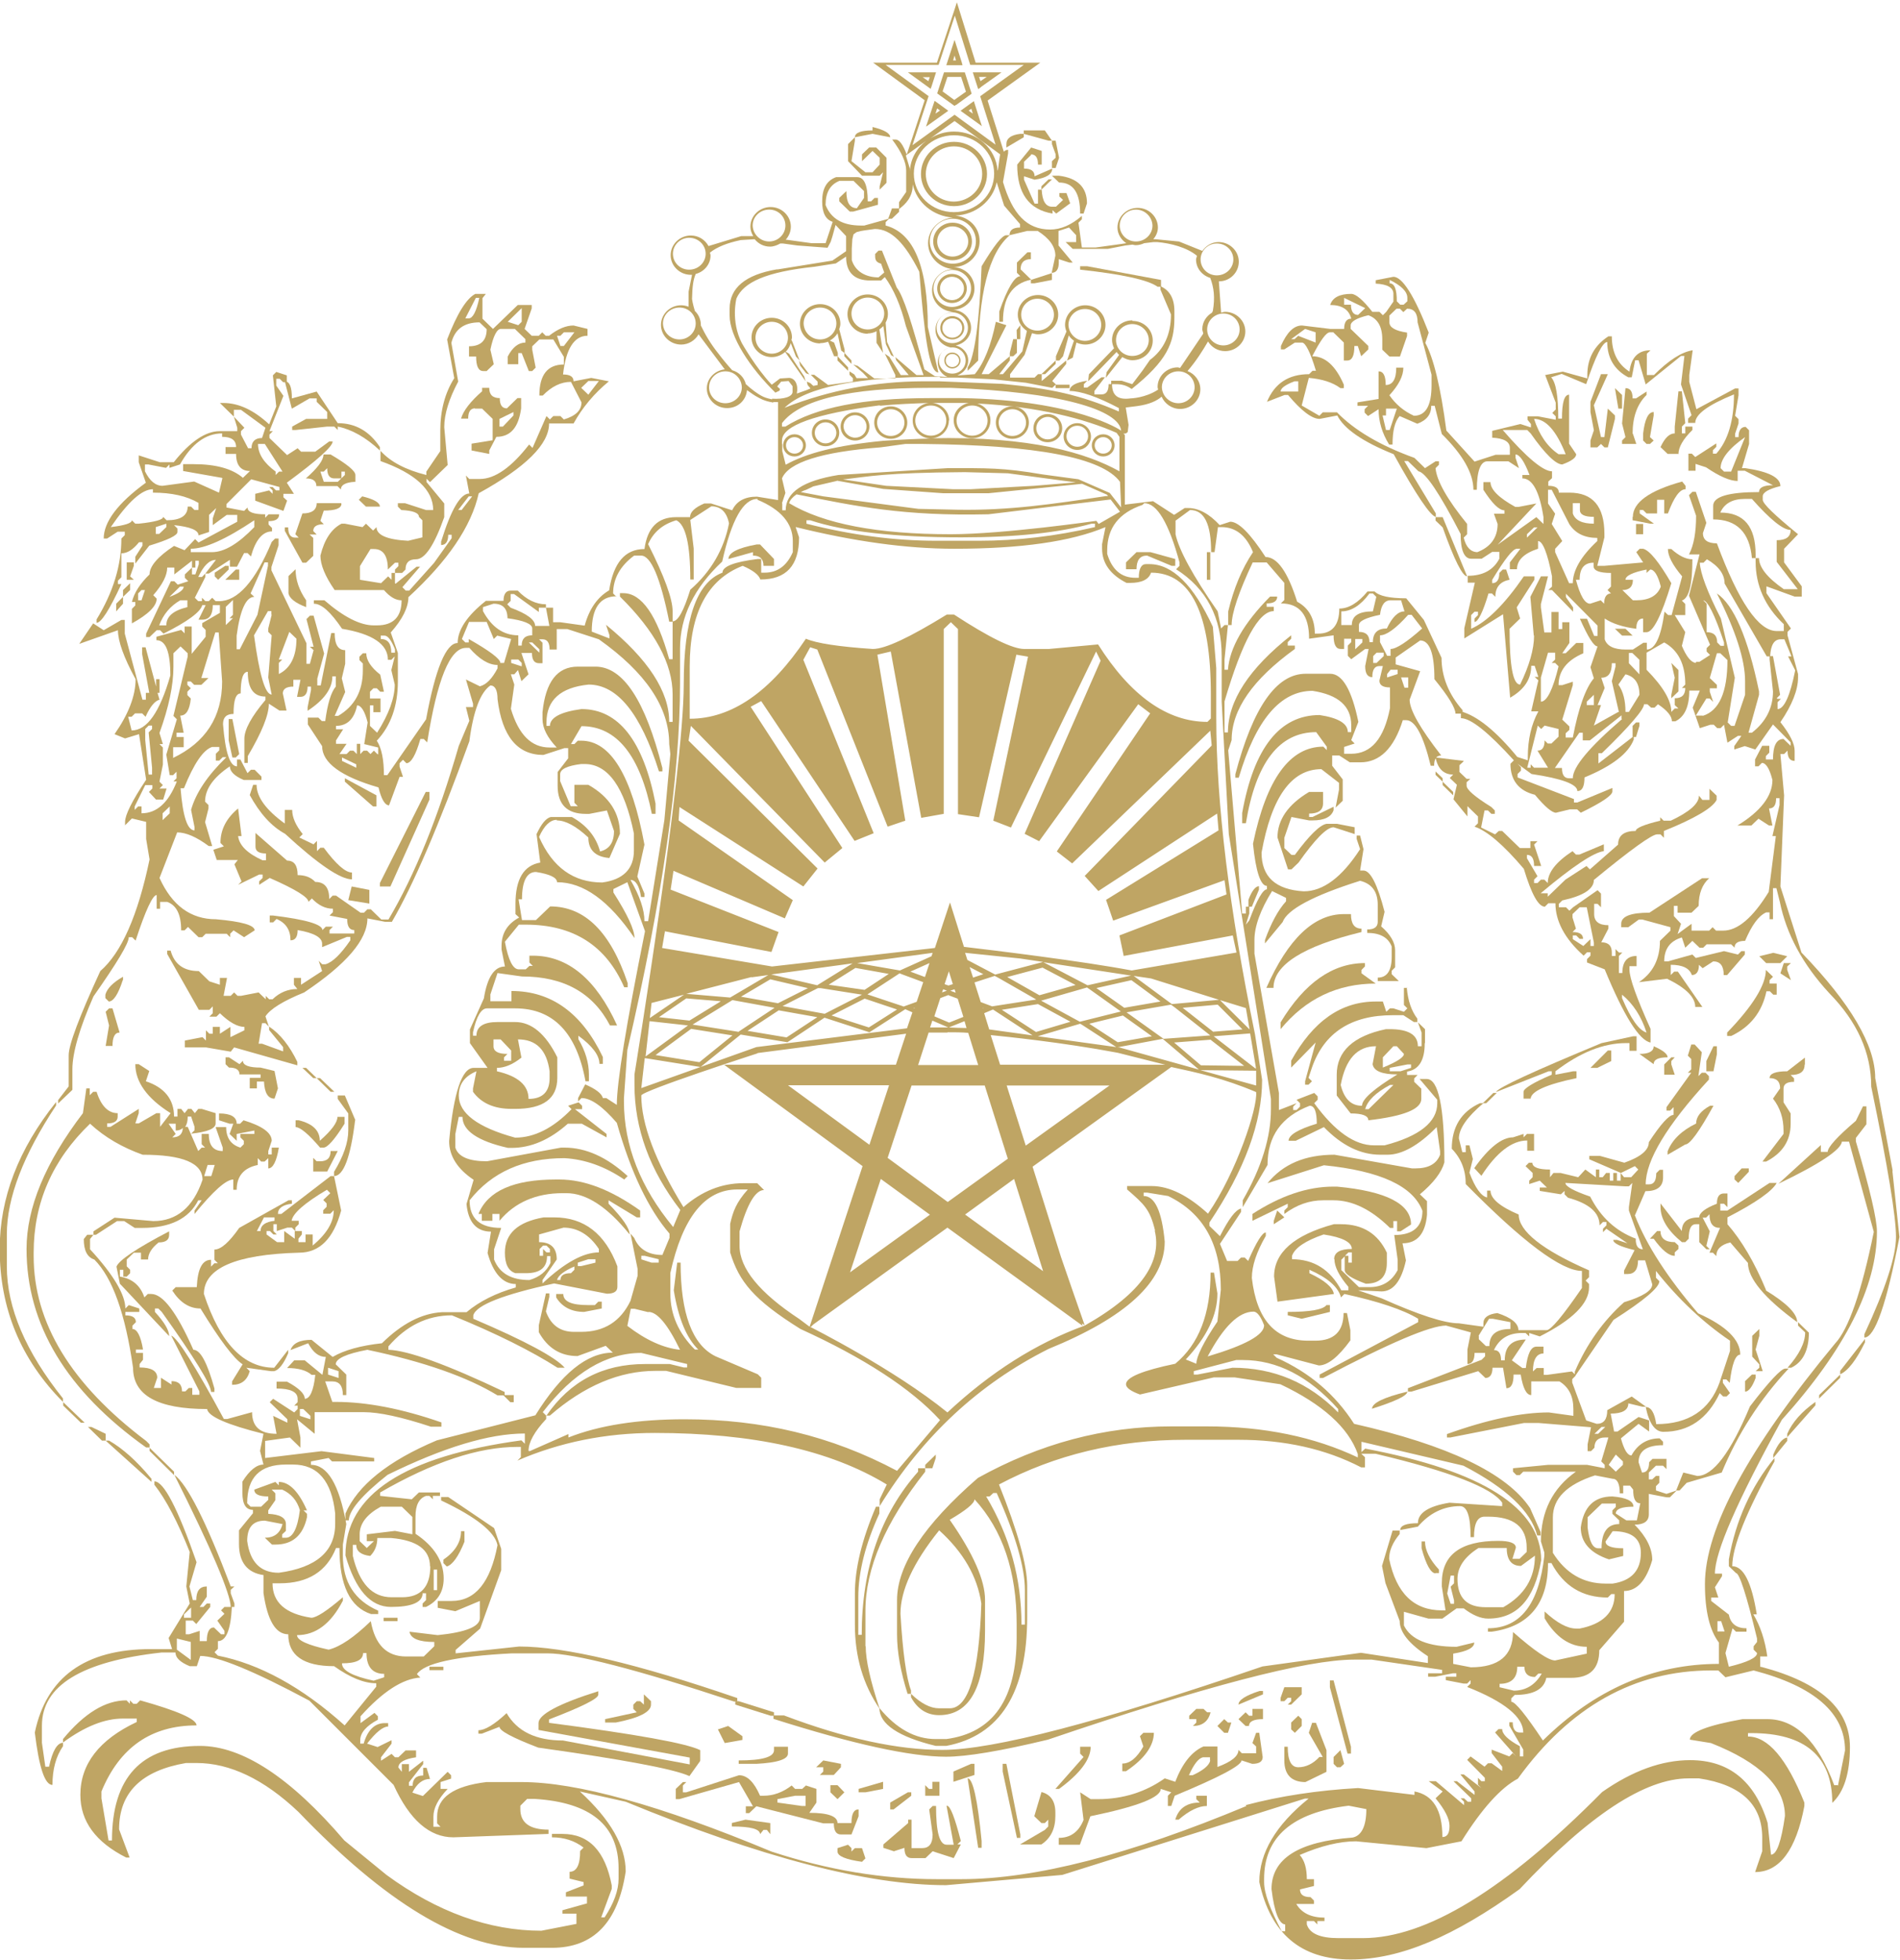 <svg id="Layer_1" data-name="Layer 1" xmlns="http://www.w3.org/2000/svg" viewBox="0 0 66.72 68.82">
  <defs>
    <style>
      .cls-1 {
        fill: #bfa564;
      }
    </style>
  </defs>
  <path class="cls-1" d="M36.2,5.42c.17,0,.25.12.25.36h.13v-.48l-.37-.12-.49.6c0,1.01.41,1.58,1.24,1.72v-.12l.13.12.49-.36-.13-.36h-.25v.12l.13.12-.25.24h-.13c-.23,0-.35-.2-.37-.6h-.13v.49h-.12l-.37-.84v-.12l.37.12c.41-.06.62-.19.62-.39l-.62.27c0-.18-.12-.27-.37-.27v-.24l.25-.24Z"></path>
  <path class="cls-1" d="M31.26,4.82c0-.14-.21-.26-.62-.36v.12c-.41,0-.62.08-.62.24l.62-.12.62.12Z"></path>
  <polygon class="cls-1" points="2.22 49.36 2.84 49.96 2.97 49.96 2.22 49.24 2.22 49.36"></polygon>
  <path class="cls-1" d="M2.22,49.12c-1.32-1.65-1.98-3.2-1.98-4.65v-1.12c0-1.29.58-2.79,1.73-4.53v-.12c-1.32,1.65-1.98,3.37-1.98,5.16,0,2.09.74,3.88,2.22,5.37v-.12Z"></path>
  <polygon class="cls-1" points="4.7 19.75 4.45 19.75 4.45 20.36 4.7 20.36 4.57 20.24 4.7 19.87 4.7 19.75"></polygon>
  <polygon class="cls-1" points="30.89 6.17 31.01 6.05 30.89 6.54 30.89 6.66 31.13 6.42 31.13 5.54 30.77 5.18 30.52 5.18 30.27 5.42 30.27 5.66 30.64 5.3 30.89 5.54 30.89 5.78 30.64 6.05 30.39 6.05 29.9 5.66 30.02 4.94 30.02 4.82 29.78 5.06 29.78 5.66 30.27 6.17 30.89 6.17"></polygon>
  <polygon class="cls-1" points="36.82 6.3 36.57 6.54 36.57 6.66 36.94 6.3 36.82 6.3"></polygon>
  <path class="cls-1" d="M35.95,4.7h-.12c-.33.04-.49.16-.49.36v.12l.61-.36v-.12l.87.24h.12v.12l.13.36v.12l-.13.12v.24h.13l.12-.36-.12-.6h-.13l-.25-.36h-.74v.12Z"></path>
  <path class="cls-1" d="M36.94,6.17l.25.24c.5,0,.74.36.74,1.09h.12l.12-.36c0-.56-.33-.89-.99-.97h-.25Z"></path>
  <polygon class="cls-1" points="36.2 9.83 36.2 9.95 36.32 9.95 36.94 9.83 36.94 9.59 36.2 9.83 36.2 9.83"></polygon>
  <polygon class="cls-1" points="28.54 9.34 28.54 9.34 28.54 9.34 28.54 9.34"></polygon>
  <path class="cls-1" d="M36.2,9.1v-.24h-.12l-.37.36v.36l.12.12c-.2,0-.45.41-.74,1.24v.36h.13c0-.85.32-1.34.99-1.48l-.37-.36c0-.24.12-.36.37-.36Z"></path>
  <path class="cls-1" d="M34.47,9.34c-.08,2.01-.25,3.2-.49,3.56v.12l.37-.36c0-2.31.37-3.78,1.11-4.4h-.12c-.15,0-.43.36-.87,1.09Z"></path>
  <polygon class="cls-1" points="8.03 25.25 8.03 26 8.16 26.6 8.28 26.6 8.4 26.48 8.16 25.25 8.03 25.25"></polygon>
  <path class="cls-1" d="M32.53,4.44l.21-.15.56-.4-.48-.35-.3.9ZM32.91,3.81l.1.07-.16.11.06-.19Z"></path>
  <path class="cls-1" d="M54.49,37.62v.12c-.66.28-.99.49-.99.6v.24h.25c.02-.26.56-.5,1.61-.72v-.24h-.12l-.62.12v-.12c.86-.66,1.69-.99,2.47-.99h.13v.27h.25v-.51h-.12l-1.11.24c-2.39.99-3.63,1.56-3.71,1.72l1.85-.73h.13Z"></path>
  <polygon class="cls-1" points="57.57 25.37 57.45 25.37 57.33 25.49 57.33 25.88 57.45 25.88 57.57 25.49 57.57 25.37"></polygon>
  <path class="cls-1" d="M64.62,48.27l-.74.72v.12l.74-.73v-.12c.27-.12.56-.49.87-1.12v-.12l-.87,1.12v.12Z"></path>
  <path class="cls-1" d="M5.56,45.95l.12.12c1.15,1.61,1.73,2.55,1.73,2.81h.12v-.12c-.25-.9-.49-1.36-.74-1.36-.58-1.31-1.07-1.96-1.48-1.96h-.12l-.12.12c-.14-.42-.43-.66-.86-.73v-.24h.12v.24h.12l.12-.12v-.12l-.12-.12v-.24l.25-.24h.25v.24h.25c0-.2.12-.4.37-.6.25,0,.37-.09.37-.27v-.12c-1.15.6-1.77,1.02-1.85,1.24l.12.6,1.73,1.84c0-.2-.16-.48-.5-.85v-.12h.12Z"></path>
  <path class="cls-1" d="M12.48,39.34l-.37-.87h-.25v.12l.37.51v.6c0,.42-.17.91-.5,1.45v.15c.33,0,.58-.65.74-1.96Z"></path>
  <path class="cls-1" d="M10.25,42.27v-.12h-.12l-1.73.97c-.35.5-.64.76-.87.76v.36l.12.12h-.12l-.12.12v-.24c-.31,0-.47.32-.5.96h-.74l-.12.12c.27.42.6.63.99.63.68,1.11,1.17,1.76,1.48,1.96l-.37.6v.12c.33,0,.53-.16.62-.48l-.12-.12.86.12h.12c.16-.04.33-.25.49-.63v-.12l-.49.63c-1.07,0-1.9-.86-2.47-2.59,0-.9,1.11-1.39,3.34-1.45.72,0,1.21-.49,1.48-1.48l-.25-1.21h-.12l-1.73,1.33h-.12c0-.2.16-.32.49-.36ZM9.14,43.23h-.12l.25-.48h.37v.12c-.33.04-.49.16-.49.36ZM10.13,43.11h.12l.12.12v-.12l.12-.12v-.12h-.25c.04-.26.45-.62,1.24-1.09l.12.12-.25.24.12.12v.12l-.12.12v.12h.25l.12-.12c0,.42-.25.83-.74,1.24v-.39h-.25v.27h-.25v-.12l.12-.15v-.12h-.25v.27l-.37-.27v.39h-.25l-.37-.27v-.12h.12l.12.12h.12l-.12-.12v-.24h.12v.24l.37-.12Z"></path>
  <path class="cls-1" d="M62.27,51.08v.12l.49-.6v-.12c-.16.02-.33.22-.49.6Z"></path>
  <path class="cls-1" d="M5.31,51.92c-.51-.62-1.01-1.06-1.48-1.33h-.12l1.61,1.45v-.12Z"></path>
  <path class="cls-1" d="M62.76,50.47l.99-1.12v-.12c-.48.34-.81.71-.99,1.12v.12Z"></path>
  <polygon class="cls-1" points="3.71 50.35 3.21 50.11 3.09 50.11 3.58 50.59 3.71 50.59 3.71 50.35"></polygon>
  <path class="cls-1" d="M33.77,2.18l-.25-.78-.29.89h.57l-.03-.11ZM33.47,2.12l.05-.17.05.17h-.11Z"></path>
  <path class="cls-1" d="M10.25,14.35l.62-.36h.25v.12l.37.36v.24h-.74l-.49.27v.12h.12l1.11-.12h.25l.12.12v-.12c.49.1.99.38,1.48.84v-.12c-.37-.56-.86-.84-1.48-.84l-.74-1.11-.87.24c0-.4-.08-.6-.25-.6l.25.97Z"></path>
  <polygon class="cls-1" points="7.91 19.87 7.54 20.11 7.54 20.24 7.66 20.36 8.03 20 8.03 19.87 7.91 19.87"></polygon>
  <path class="cls-1" d="M34.44,3.06l.73-.52h-1.01l.19.59.1-.07ZM34.65,2.7l-.22.15-.05-.15h.27Z"></path>
  <path class="cls-1" d="M34.2,3.55l-.47.34.75.54-.08-.24-.2-.63ZM34.02,3.88l.09-.06.05.17-.14-.1Z"></path>
  <path class="cls-1" d="M33.57,3.69l.55-.4-.24-.75h-.73l-.24.74.61.44.05-.04ZM33.27,2.7h.48l.17.52-.41.29-.41-.3.17-.51Z"></path>
  <path class="cls-1" d="M10.13,20.24v.6c.04.18.25.34.62.48v-.24c-.25-.36-.37-.72-.37-1.09l-.25.24Z"></path>
  <path class="cls-1" d="M11.98,17.67h-.86c0,.24-.17.36-.5.36l-.25.73.12.12h-.12c-.17,0-.25-.12-.25-.36h-.12v.12l.62,1.12h.13l.25-.24v-.63l-.13-.12h.25l-.12-.12c0-.16.12-.24.37-.24l-.12-.12.12-.36c.41,0,.62-.08.62-.24Z"></path>
  <path class="cls-1" d="M12.48,16.92v-.24c0-.14-.29-.38-.87-.72h-.25c0,.2-.21.48-.62.84.25,0,.37.09.37.27h.74l.12.12c0-.16.16-.25.49-.27ZM11.37,16.92l-.12-.36h.12l.12-.12c0,.24.08.36.25.36h.25v-.24h.12v.12l-.25.24h-.49Z"></path>
  <path class="cls-1" d="M12.6,17.55l.25.24h.49c0-.14-.21-.26-.62-.36l-.12.12Z"></path>
  <polygon class="cls-1" points="8.4 20 8.28 20 7.91 20.36 8.4 20.36 8.4 20"></polygon>
  <path class="cls-1" d="M32.72,3.01l.15-.47h-.99l.8.58.04-.11ZM32.6,2.85l-.2-.14h.25l-.05.14Z"></path>
  <polygon class="cls-1" points="28.1 12.84 28.31 13.11 28.42 13.15 28.06 12.67 28.1 12.84"></polygon>
  <path class="cls-1" d="M40.77,10.07v-.24l-2.59-.48h-.25v.12c1.48.16,2.39.36,2.72.6h.12Z"></path>
  <polygon class="cls-1" points="29.9 12.78 29.9 12.66 29.65 12.39 29.65 12.51 29.9 12.78 29.9 12.78"></polygon>
  <polygon class="cls-1" points="33.84 12.56 33.84 12.56 33.84 12.56 33.84 12.56"></polygon>
  <polygon class="cls-1" points="29.41 12.66 29.78 13.02 29.78 12.9 29.41 12.51 29.41 12.66"></polygon>
  <polygon class="cls-1" points="27.22 9.44 27.23 9.44 27.24 9.44 27.22 9.44"></polygon>
  <polygon class="cls-1" points="62.89 33.82 62.64 33.82 62.52 34.18 62.89 34.42 62.76 34.06 62.76 33.94 62.89 33.82"></polygon>
  <rect class="cls-1" x="42.38" y="19.39" width=".12" height=".97"></rect>
  <polygon class="cls-1" points="60.29 37.02 60.29 36.74 60.17 36.74 59.92 37.26 59.92 37.62 60.17 37.62 60.29 37.02"></polygon>
  <polygon class="cls-1" points="60.91 41.42 61.04 41.54 61.41 41.15 61.41 41.03 61.16 41.03 60.91 41.3 60.91 41.42"></polygon>
  <path class="cls-1" d="M63.38,37.38v-.24l-.62.48c-.41,0-.62.08-.62.24.25,0,.37.12.37.36l-.25.36c.25.32.37.69.37,1.12v.12l-.74.97h.13c.58-.3.86-.74.86-1.33v-.36l-.25-.39v-.48c0-.16.12-.24.37-.24v-.12l-.12-.12c.33,0,.49-.12.49-.36Z"></path>
  <path class="cls-1" d="M59.55,39.46c-.49.24-.83.56-.99.97v.12l.62-.36c.16,0,.49-.45.99-1.36h-.12c-.33.18-.49.39-.49.63Z"></path>
  <path class="cls-1" d="M60.67,36.38h.12c.68-.32,1.09-.85,1.24-1.57h.12l.12.12h.12v-.39h-.25v-.12l.12-.12-.25-.24c0,.52-.45,1.26-1.36,2.2v.12Z"></path>
  <path class="cls-1" d="M58.07,36.74c0,.18-.17.27-.5.27l.5.36c0-.16.16-.24.49-.24,0-.12-.17-.25-.49-.39Z"></path>
  <path class="cls-1" d="M49.42,34.69h-.12v.6l.12.12-.12.12-.37-.12h-.12l-.13.12-.12-.36h-.25c-1.22,0-2.2.69-2.97,2.08v.24l.86-.88-.37,1.36v.12h.12l.12-.12-.12-.12.12-.36c.43-1.23,1.38-1.84,2.84-1.84h.37l.37.24h.12v-.12c-.2-.26-.33-.62-.37-1.09Z"></path>
  <polygon class="cls-1" points="50.66 27.57 51.03 27.93 51.03 27.81 50.66 27.45 50.66 27.57"></polygon>
  <path class="cls-1" d="M51.4,26.72l-.99-.12c.08.4.29.6.62.6l-.12.12.25.24-.12.51.49.6v-.36l.37.36v.24l-.12.12c.43.14,1.01.63,1.73,1.48.27.89.51,1.33.74,1.33l.12-.12h.25c0,.62.32,1.24.99,1.84l.12-.12h.12v.12l-.12.12v.12l.62.24c.68,1.65,1.22,2.5,1.61,2.57v-.48c-.49-1.09-.74-1.78-.74-2.08v-.12h.25v-.36c-.33,0-.5.2-.5.6h-.12v-.6l.12-.12h-.12l-.12-.12v.24h-.13v-.12c0-.24-.12-.36-.37-.36l.25-.48v-.12c-.33,0-.5-.13-.5-.39v-.36h.12l.12.12v-.48l-.12-.12-.86.6-.13.12-.12-.12h-.25v-.12l.12-.12c.74-.16,1.11-.4,1.11-.72,1.3-1.07,2.04-1.6,2.22-1.6h.12l.12.12v-.24c1.09-.44,1.71-.81,1.85-1.09v-.15l-.25-.24v.39h-.25l-.12-.15c0,.28-.33.57-.99.88h-.25l-.12-.12v.12c-.58.14-.86.26-.86.36-.41,0-.62.16-.62.48l-.99.87-.12-.12-.74.48-.62.6v-.12h-.25c1.13-.95,1.87-1.44,2.22-1.48v-.24l-.86.36h-.12l-.12-.12c-.58.38-.87.75-.87,1.12l-.12-.12h-.12l-.12.12h-.12v-.12l.12-.12-.37-.63v-.12c.17,0,.25.13.25.39h.25l-.25-.75.12-.12h-.25v.24h-.37l-.62-.6h-.12l-.13.12-.49-.24.12-.6h.12l.12.12h.12v-.12l-.12-.12c-.58-.36-.87-.61-.87-.75v-.12l.13-.12h-.13l-.25-.24v-.24l.13-.12ZM56.96,34.93c.39.32.68.77.86,1.33-.27-.08-.55-.48-.86-1.21v-.12ZM55.23,32.85h.12l.12.12h.12c0-.16-.12-.24-.37-.24l.12-.12-.12-.39v-.12l.25-.24h.25l.25,1.24v.12h-.12v-.24l-.25.24-.37-.24v-.12Z"></path>
  <polygon class="cls-1" points="58.81 37.13 58.69 37.13 58.44 37.38 58.44 37.74 58.81 37.74 58.69 37.38 58.69 37.26 58.81 37.13"></polygon>
  <polygon class="cls-1" points="50.41 27.21 50.66 27.45 50.66 27.33 50.41 27.09 50.41 27.21"></polygon>
  <path class="cls-1" d="M66.47,41.15l-.62-3.29c0-1.15-.86-2.62-2.59-4.41l-.74-2.32.13-3.2-.13-1.45h.13l.12-.12c0,.24.08.36.25.36v-.36c0-.24-.16-.57-.5-1,.41-.6.62-1.13.62-1.57v-.12l-.37-1.36v-.12l.12-.12-.86-1.24v-.24l.99.36h.25v-.36l-.62-.84v-.48l.49-.51c-.82-.67-1.24-1.07-1.24-1.21v-.12c0-.14.21-.26.62-.36,0-.3-.41-.51-1.23-.63h-.12l.25-.85v-.48l-.12-.12c-.16,0-.25.12-.25.36h-.12v-.12l.12-.36v-.15l-.12-.12.12-.72v-.24h-.12l-1.36.73-.25-.96v-.24l.12-.87c-.39.06-.84.35-1.36.87h-.25v-.75l.13-.12c-.43,0-.68.25-.74.75-.41-.26-.62-.67-.62-1.24h-.12c-.49.32-.74.77-.74,1.36v.12l-.86-.24-.62.12.37.97v.24l-.12.12.12.12v.12l-.62-.12h-.37v.12l.12.15v.12l-.37-.12-.99.24v.24c.41.02.62.14.62.36v.24h-.5l-.74.24-.99-1.09c-.2-1.53-.45-2.55-.74-3.08l.12-.36c-.51-1.31-.93-1.96-1.24-1.96l-.62.12v.12c.41.02.62.14.62.36v.27l-.25.36-.12.12-.12-.12h-.25c-.33-.42-.58-.63-.74-.63-.41,0-.66.13-.74.39.41,0,.66.16.74.48-.16,0-.25.12-.25.36h-.49l-.99-.12c-.29,0-.53.24-.74.72v.12h.12l.37-.24h.25c.12,0,.29.33.49.99h-.12l-.12.12c-.72,0-1.21.32-1.48.97l.62-.24h.12c.47.56.84.84,1.11.84l.62-.12c.23.46.88.92,1.98,1.36.8,1.45,1.3,2.18,1.48,2.2v-.12l-1.11-1.84h.13l.37.36c.25.04.74.77,1.48,2.2,0,.58.13.87.37.87h.37l.37-.24h.25v.24c-.21.4-.58.6-1.11.6v.24h.25l-.37,1.6v.36l1.36-.85.25,2.93c.49-.28.74-.65.74-1.12h.12l.13.39h-.13l.13.12-.25,1.09h.25c-.25.46-.37,1-.37,1.6v.12l-.37-.12c-.74-.9-1.4-1.44-1.98-1.6v.24c.35,0,.97.5,1.86,1.48l-.12.12c0,.58.29.95.86,1.09.35.42.6.63.74.63l.49-.12h.25l.13.12c.74-.36,1.11-.61,1.11-.75v-.12l-1.23.51h-.12v-.12l-1.98-.76v-.12l.12-.12v-.12l-.12-.12.49.36c1.07.16,1.61.36,1.61.6.17,0,.25-.16.25-.48.97-.4,1.54-.84,1.73-1.33v-.12l-1.24.96v-.36h.12c.99-.96,1.48-1.54,1.48-1.72h.12l.13.12h.12l.12-.12c.33.22.49.42.49.6h.12c.33-.16.49-.52.49-1.08h.37l-.25.6.25.72.37-.12h.12l.12.12h.12l.12-.12.12.63.37-.24h.12l-.25.36v.12l.37-.12.37.12.62-.88.62.63v.12l-.25-.24c-.25,0-.37.24-.37.72h-.25v-.12l.12-.12v-.24h-.25l-.25.48v.24h.12l.12-.12c.14,0,.27.2.37.6,0,.56-.41,1.1-1.23,1.6h.49l.25-.24.37.24h.12l-.12-.6c.17,0,.25-.12.25-.36h.12v.24l-.25,1.09h.12l-.25,1.96c-.56.91-1.09,1.36-1.6,1.36h-.25l-.12-.12-.12.12h-.62v-.24l-.49.36.12-.36-.25-.27v-.36h.13v.24h.49l.25-.24c0-.44.13-.76.37-.97h-.25l-1.85,1.21c-.66,0-.99.13-.99.39v.12h.25l.37-.27h.12l.99.27v.12l-.37.36c0,.64-.25,1.13-.74,1.45l.99-.12c.66.32.99.65.99.99h.25l-.86-1.24h-.13l-.12.12v-.36c.41,0,.66.12.74.36.16,0,.25-.12.25-.36l.13.12.37-.24c.25,0,.37.16.37.48h.12l.62-.72v-.12h-.12l-.12.12-.49-.12-.99.24-.12-.12-.86.24h-.13c0-.44.21-.72.62-.84l.12.36.25-.24.25.24h.13l.12-.12h.86l.12.12c0-.16.12-.24.37-.24.23-.54.47-.88.74-1h.12v.24h.12v-1.09h.12l.12.48c.23,1.13.8,2.19,1.73,3.2.99,1.01,1.48,2.1,1.48,3.29.58,2.8.87,4.56.87,5.28,0,.68-.37,1.82-1.11,3.41v.12c.37,0,.78-1.18,1.23-3.53l-.25-2.35ZM61.28,15.35l-.49,1.21h-.25l-.12-.12c0-.32.29-.69.86-1.09ZM54.98,15.95h-.25c-.39-.26-.68-.68-.86-1.24.41,0,.78.41,1.11,1.24ZM48.8,9.95v-.12c.41.2.62.41.62.63v.12l-.13.12h-.12l-.12-.12c0-.42-.08-.63-.25-.63ZM47.2,10.7v-.24l.74.36-.25.24c-.16,0-.25-.12-.25-.36h-.25ZM45.59,11.79l-.13.12h-.12l.49-.36.37.12v.36l-.62-.24ZM45.59,13.75h-.62c0-.12.17-.24.49-.36h.13v.36ZM51.89,19.39c-.24,0-.41-.17-.49-.51l.12-.12v-.36c-.7-.86-1.07-1.52-1.11-1.96l.12-.12v-.12h-.12l-.37.24-.37-.36c-1.22-.44-2.12-.98-2.72-1.6h-.5l-.12.12-.62-.36.25-.97c.47.04.84.16,1.11.36h.12v-.12c-.29-.67-.66-1-1.11-1,.29-.56.49-.84.62-.84h.12l.37.36v.63h.12c.17,0,.25-.17.25-.51h.12l.12.36.25-.24v-.12l-.62-.6v-.12c0-.14.21-.26.62-.36.33.12.49.4.49.85v.36l.25.24h.37l.25-.72v-.12c-.41-.06-.62-.18-.62-.36v-.24l.25-.24h.12l.12.12.13-.12c.25,0,.37.16.37.48l.49,1.84v.36c0,.72-.2,1.08-.62,1.08-.35-.16-.64-.4-.86-.72.33-.36.49-.68.49-.97h-.25c0,.4-.12.61-.37.61,0-.32-.08-.48-.25-.48v.97l-.74.12v.12h.37l-.12.12v.12l.12.12.37-.24c0,.42.12.84.37,1.24h.12c0-.48.08-.81.25-1l.62.27c.33-.12.49-.33.49-.63h.12l.25.99c.74.73,1.11,1.38,1.11,1.96h.12c0-.66.13-1,.37-1h.74l.37.24-.12-.36v-.12c.14,0,.31.24.49.72h-.25v.12c.35,0,.6.45.74,1.36v.24l-.25-.24-1.36.97,1.36-1.45-.62.12h-.12c-.58-.32-.87-.61-.87-.87h-.25v.27c.31.48.55.72.74.72v.12h-.37l.13.36c0,.48-.25.82-.74,1ZM49.05,14.35l-.25.75h-.13l-.12-.51h.12v-.24h.37ZM53.99,18.52l-.37.36v-.12l.25-.24h.13ZM53.87,22.32c0,.48-.17,1.06-.49,1.72-.25,0-.37-.65-.37-1.96l.37-.36-.12-.39.62-.97v-.12h-.37c-.68.99-1.3,1.6-1.85,1.84v-.48l.12-.12h.12v.12l-.12.12v.12c.12,0,.29-.33.49-1h.12l.12.12c0-.34.17-.54.5-.6l-.12-.36h-.12l-.12.12c0,.24-.09.36-.25.36v-.12c.44-.72.72-1.09.87-1.09h.12l-.37.48v.24h.25c0-.32.25-.56.74-.72v-.27c.16,0,.33.41.49,1.24v.36l-.13.12h.13l.74.76v-.15l-.25-.36v-.12l1.11,1.12v.36h-.12l-.25-.6h-.25c.29.65.49.97.62.97l-.25.73.12.39c-.29.34-.54,1.04-.74,2.08h-.25v-.15l.13-.12v-.12l-.25-.24.37-1.21v-.12l-.37.12h-.13c0-.5.29-.87.87-1.12v-.36h-.25l-.37.36h-.12l.25-.36v-.73h-.25v.24h-.13v-.6h-.25v.72h-.25l-.12-.88v-.12l.25-.97h-.25l-.37.72.12,1.36ZM55.97,18.15v.24c-.41,0-.66-.12-.74-.36v-.36h.25v.24c0,.16.16.24.49.24ZM56.09,18.88v.12c-.58.54-.86,1.04-.86,1.48h-.13l-.49-1.09v-.12l.25-.27-.37-.6.12-.36-.25-.36v-.48h.13l.62,1.21c.21.32.53.48.99.48ZM56.58,20.84c-.16,0-.25.12-.25.36l-.12-.12-.37.12c-.19,0-.35-.28-.5-.84h.13c0-.4.16-.6.49-.6v.12c0,.16.2.24.61.24v.48l-.12.12.12.12ZM56.83,25l-.86.48.25-.72h-.12l.25-.6-.12-.36c.25,0,.37-.17.37-.51h.13v.12l-.13.51.25,1.09ZM55.72,24.76v-.12l.25-.24v.36h-.25ZM54.61,23.28l.12.12c-.2.82-.41,1.24-.62,1.24v-.85l.25-.87h.25v.24l-.12.12h.12ZM54.36,26.12l-.12-.12c0,.24-.08.36-.25.36l.37.6h-.49l-.12-.12v.12h-.12l.37-1.48.12.12.12-.12.49.12v.27l-.25.24h-.13ZM56.96,25.25c-1.15.99-1.73,1.68-1.73,2.08h-.13c-.17,0-.25-.12-.25-.36h-.25l.86-1.24h.12v.27h.25l1.11-.88v.12ZM57.21,25h-.13c0-.4-.08-.72-.25-.96l.25-.36c.33.08.49.32.49.72l-.37.6ZM57.57,23.68l-.37-.39v-.36h.12l.25.24v.51ZM59.18,24.16c0,.24-.12.36-.37.36v.24l.13.12h-.13l-.12.12c0-.4-.29-.89-.87-1.48v-.6l.62-.36c.5.28.74.77.74,1.48l-.12.12h.12ZM59.55,23.28c-.17-.02-.33-.22-.49-.6l.12-.48-.37-.6h.37v-.39l-.12-.12c.25-.08.37-.56.37-1.45-.23,0-.47-.12-.74-.36h-.12c0,.24.16.56.5.96l-.37,1.36h-.12l-.13-.12c-.12.88-.33,1.33-.62,1.33v-.24h-.12l-.37.24h-.25c-.41,0-.66-.12-.74-.36v-.73c.27.18.64.3,1.11.36,0-.24.08-.36.24-.36v.48h.12c.23,0,.52-.57.87-1.72-.43-.74-.76-1.15-.99-1.21h-.12l-.12.12.24.36-1.36.12h-.25l.25-1v-.12c0-.97-.41-1.45-1.23-1.45h-.37c0-.16-.12-.24-.37-.24v-.15l.13-.12v-.24c-.31,0-.89-.48-1.73-1.45h.86l.12.12c.51.73.89,1.09,1.11,1.09.33-.12.49-.24.49-.36l-.25-.37v-1.72c-.17,0-.25.28-.25.84h-.13c0-.78-.08-1.27-.25-1.45l.37-.12.86.36c.33-.99.58-1.48.74-1.48,0,.56.25.98.74,1.24h.12l.12-.6h.12l.25.85,1.24-1h.12l-.12,1,.37,1.08-.12.12v.15h.25c0-.3.45-.63,1.36-1,0,.92-.21,1.62-.62,2.08h-.12v-.12l.12-.12v-.12l-.74.48-.12-.12h-.12v.6h.25v-.24l.37.12c.47.32.84.48,1.11.48v-.36h.25l.99.51c-.33,0-.49.08-.49.24-1.07,0-1.61.16-1.61.48v.48c.82,0,1.28.45,1.36,1.36h.13v-.12c0-.99-.41-1.48-1.24-1.48.14-.32.43-.48.86-.48h.25c.64.72,1.09,1.09,1.36,1.09,0,.24-.16.36-.49.36v.76l.74.96h-.49c-.58-.4-.87-.77-.87-1.09h-.12v.12c0,.84.33,1.58.99,2.2v.24h-.25c-.64,0-1.34-1.03-2.1-3.08-.33,0-.49-.12-.49-.36l.12-.36-.37-1.09h-.12l-.12.12.25.72c0,.58-.08,1.04-.25,1.36h.37l-.37,1.45.74,1.72-.12.12v.12l.12.12-.37.24h-.12ZM57.08,20.36c0-.14.25-.26.74-.36v.12l.13-.12c.14,0,.27.2.37.6-.12.32-.41.48-.86.48h-.12l-.37-.36c.25,0,.37-.12.37-.36h-.25ZM59.8,21.08c.16,0,.41.49.74,1.48v.12h-.12l-.12-.12c0-.24-.12-.36-.37-.36v-1l-.12-.12ZM59.8,25.13h-.25l.37-.6h.12l.12.12-.12-.36v-.12h.25v-.12l-.25-.24.25-.87h.12l.25.24c0,1.13-.29,1.78-.87,1.96ZM62.39,24.52l.12-.12-.25-1.36h-.12v.12l.12,1.12c0,.58-.25,1.07-.74,1.45h-.12l.37-1.33v-.12c-.39-1.89-.89-3.04-1.48-3.44.66,1.31.99,2.33.99,3.08v.48l-.37,1.09h-.12l-.12-.12.25-1.57-.49-2.08c-.47-.92-.72-1.58-.74-1.96h.13l.12-.12c.41.24.62.52.62.85l1.48,2.56h.12c.02-.4.14-.6.37-.6h.13l.25.6h-.12l.25.49c-.18.9-.39,1.36-.62,1.36v-.24l.12-.12h-.12Z"></path>
  <path class="cls-1" d="M58.94,15.95c0-.24.16-.53.49-.85v-.12h-.25v.24h-.12v-.24l.12-.12-.12-1.12h-.12l-.13,1.24v.24c-.19,0-.35.16-.5.48l.25.24h.37Z"></path>
  <path class="cls-1" d="M50.66,18.52c.41,1.15.7,1.72.86,1.72l-.86-2.08h-.25v.12l.25.24Z"></path>
  <polygon class="cls-1" points="56.71 22.08 56.96 22.32 57.33 22.32 57.08 22.08 56.71 22.08"></polygon>
  <path class="cls-1" d="M50.04,36.62v-.48l-.25-.24.13.36v.48h-.13c0-.4-.33-.6-.99-.6h-.13c-1.15.24-1.73.78-1.73,1.6v.73l.49.63c.41,0,.62.08.62.24,1.24-.14,1.86-.39,1.86-.75v-.36l-.25-.24v-.12l.12-.12h-.37v-.12c.41-.06.62-.39.62-.99ZM48.56,37.13l.37-.39h.12l.25.27c0,.12-.25.28-.74.48v-.36ZM48.06,38.95h-.12c.08-.3.37-.58.87-.85h.12l-.87.85ZM47.82,38.83c-.37,0-.62-.24-.74-.73.17-.91.58-1.36,1.24-1.36l-.12.63c.04.24.33.36.87.36-.82.5-1.24.87-1.24,1.09ZM49.17,37.62h-.37v-.12l.62-.12h.13v.12l-.37.12Z"></path>
  <polygon class="cls-1" points="58.81 23.8 58.69 24.4 58.69 24.52 58.94 24.28 58.94 23.53 58.69 23.28 58.81 23.8"></polygon>
  <rect class="cls-1" x="57.45" y="18.4" width=".25" height=".36"></rect>
  <path class="cls-1" d="M57.33,15.23c0-.58.16-1.04.49-1.36v-.12l-.37.24h-.12c0-.24-.08-.36-.25-.36l-.12,1.24.12.48-.12.12v.12h.5l-.12-.36Z"></path>
  <path class="cls-1" d="M57.33,18.15v.12l.62.12h.13l-.5-.36v-.12h.12l.12.12h.37v-.48h.25v.48h.13c.21-.56.41-.85.62-.85v-.12l-.12-.15c-1.16.32-1.73.74-1.73,1.24Z"></path>
  <path class="cls-1" d="M57.7,15.47l.12.12h.12l.13-.12-.13-.12.13-.76v-.12c-.19,0-.31.25-.37.75v.24Z"></path>
  <polygon class="cls-1" points="56.96 13.87 56.71 13.63 56.83 14.35 56.96 14.35 56.96 13.87"></polygon>
  <polygon class="cls-1" points="56.34 15.35 56.22 15.35 55.97 14.23 56.46 13.14 56.22 13.14 55.85 14.11 55.85 14.47 55.97 15.11 55.85 15.47 55.85 15.71 56.09 15.71 56.22 15.59 56.34 15.71 56.46 15.71 56.71 14.71 56.71 14.59 56.46 14.35 56.34 15.35"></polygon>
  <polygon class="cls-1" points="61.78 33.58 62.02 33.82 62.52 33.82 62.76 33.58 62.27 33.46 61.78 33.58"></polygon>
  <polygon class="cls-1" points="15.08 28.08 15.08 27.81 14.95 27.81 13.34 31.01 13.34 31.13 13.71 31.13 15.08 28.08"></polygon>
  <path class="cls-1" d="M11.61,40.42c0,.24-.12.36-.37.36h-.12l-.12-.12v.48h.49l.37-.72h-.25Z"></path>
  <polygon class="cls-1" points="12.23 31.61 12.97 31.73 12.97 31.25 12.35 31.13 12.23 31.61"></polygon>
  <path class="cls-1" d="M10.25,28.44h-.25v.48c-.66-.48-.99-.93-.99-1.36h-.12l-.12.36c.35.64.76,1.1,1.24,1.36,1.15,1.06,1.94,1.6,2.35,1.6v-.24c-.23,0-.56-.29-.99-.87h-.12l-.12.12v-.36l-.12.12-.5-.24.12-.12c-.24-.3-.37-.58-.37-.85Z"></path>
  <polygon class="cls-1" points="13.22 28.32 13.22 27.93 12.11 27.33 12.11 27.45 13.1 28.32 13.22 28.32"></polygon>
  <polygon class="cls-1" points="4.08 21.47 4.32 21.2 4.32 20.96 4.08 21.2 4.08 21.47"></polygon>
  <polygon class="cls-1" points="4.32 20.96 4.57 20.72 4.57 20.48 4.32 20.72 4.32 20.96"></polygon>
  <polygon class="cls-1" points="37.07 12.78 37.07 12.66 36.57 13.14 36.7 13.14 37.07 12.78"></polygon>
  <polygon class="cls-1" points="35.71 11.91 35.83 11.91 35.83 11.42 35.7 11.59 35.71 11.91"></polygon>
  <rect class="cls-1" x="37.07" y="13.51" width=".49" height=".12"></rect>
  <polygon class="cls-1" points="35.46 12.39 35.46 12.51 35.58 12.51 35.71 12.39 35.71 11.91 35.58 11.91 35.46 12.39"></polygon>
  <path class="cls-1" d="M48.31,34.54l-.5-.36v-.12l.12-.12v-.12c-1.13,0-2.12.69-2.96,2.08v.24c.88-1.07,2-1.6,3.34-1.6Z"></path>
  <path class="cls-1" d="M58.07,43.5c.29.4.53.6.74.6v-.12l.13-.12v-.12l-.13-.12c-.33,0-.5-.13-.5-.39h-.12l-.25.27h.12Z"></path>
  <path class="cls-1" d="M61.28,48.51v.36c.12,0,.25-.16.37-.48v-.12h-.13l-.25.24Z"></path>
  <polygon class="cls-1" points="61.78 46.67 61.53 46.91 61.53 47.64 61.78 47.91 61.78 48.03 61.65 48.15 61.9 48.15 61.65 47.39 61.78 46.91 61.78 46.67"></polygon>
  <path class="cls-1" d="M53.87,40.42v-.6h-.25l-.12.12v-.12l-.37.12c-.39,0-.85.36-1.36,1.08l.25.27c.53-.82,1.07-1.24,1.61-1.24v.36h.25Z"></path>
  <polygon class="cls-1" points="11.74 38.34 11.24 37.86 11.12 37.86 11.61 38.34 11.74 38.34"></polygon>
  <polygon class="cls-1" points="56.09 37.5 56.58 37.26 56.58 36.89 56.46 36.89 55.85 37.5 56.09 37.5"></polygon>
  <path class="cls-1" d="M47.81,32.73v-.12c-.25,0-.37-.17-.37-.51h-.25c-1.05,0-1.96.87-2.72,2.59h.25c0-.8,1.03-1.46,3.09-1.96Z"></path>
  <path class="cls-1" d="M10.38,39.34v.24c.16,0,.45.24.86.72h.12c.14,0,.39-.28.74-.84v-.24h-.25c0,.2-.21.48-.62.84,0-.36-.25-.6-.74-.72h-.12Z"></path>
  <polygon class="cls-1" points="10.75 37.5 10.62 37.5 11 37.86 11.12 37.86 10.75 37.5"></polygon>
  <path class="cls-1" d="M8.77,37.86v.36h.25v-.24h.25c.02.4.14.6.37.6l.12-.36-.12-.61-.49-.12c-.41,0-.62-.08-.62-.24l-.12.12-.37-.24h-.12v.24l.12.12c.25,0,.37.08.37.24h.74v.12h-.37Z"></path>
  <path class="cls-1" d="M4.32,34.42v-.12c-.35.2-.56.41-.62.63v.12l.12.12c.16,0,.33-.25.49-.75Z"></path>
  <path class="cls-1" d="M3.95,36.74c0-.32.08-.48.25-.48l-.25-.85h-.12l-.12.12.12.48-.12.72h.25Z"></path>
  <polygon class="cls-1" points="27.18 60.25 27.18 60.13 25.94 59.74 25.82 59.74 25.82 59.86 27.06 60.25 27.18 60.25"></polygon>
  <rect class="cls-1" x="15.08" y="58.53" width=".49" height=".12"></rect>
  <path class="cls-1" d="M30.39,57.81v-1.24c0-1.49.7-3.12,2.1-4.89v-.12h.25l.12-.36v-.12l-.37.36v.12h-.25v.12c-1.32,1.49-1.98,3.4-1.98,5.73h-.12v-1.33c0-.88.25-1.86.74-2.93v-.24h-.12c-.5,1.17-.74,2.18-.74,3.05v1.09c0,1.13.29,2.11.87,2.96-.33-.99-.49-1.72-.49-2.2Z"></path>
  <path class="cls-1" d="M16.31,54.13v-.36h-.12c0,.38-.21.72-.62,1v.12l.12.12c.2-.06.41-.35.62-.87Z"></path>
  <path class="cls-1" d="M50.41,55.24h.12v-.12c-.33-.36-.49-.69-.49-.99h-.12v.24c.16.59.33.88.49.88Z"></path>
  <path class="cls-1" d="M46.46,28.2v-.39h-.49c-.74.44-1.11.98-1.11,1.6l.37,1.12h.12l.25-.24c.58-.82.99-1.24,1.23-1.24l.74.24v-.24l-.62-.12h-.37c-.23.04-.6.4-1.11,1.09h-.12l-.25-.24v-.36l.25-.73.62.12h.12c.41,0,.66-.12.74-.36v-.12l-.74.36h-.12v-.12c.33,0,.49-.12.49-.36Z"></path>
  <rect class="cls-1" x="13.47" y="56.81" width=".49" height=".12"></rect>
  <path class="cls-1" d="M63.51,46.79l-.37-.36v.12l.25.24c0,.36-.21.78-.62,1.24h.13c.41-.2.62-.61.62-1.24Z"></path>
  <path class="cls-1" d="M16.68,14.35h.25l.37.36v.75l-.74.12v.24l.62.12v-.12l.25-.48c.5,0,.78-.33.87-1v-.36h-.13l-.37.36c-.17,0-.25-.12-.25-.36-.25,0-.37-.12-.37-.36h-.25v.12c-.41.36-.66.68-.74.96h.25c0-.24.08-.36.24-.36ZM17.54,14.71l.49-.24v.12l-.37.39h-.12v-.27Z"></path>
  <polygon class="cls-1" points="18.04 49.24 18.04 48.99 17.67 48.99 17.92 49.24 18.04 49.24"></polygon>
  <path class="cls-1" d="M20.51,46.07l.62-.12v-.24h-.12l-.12.12h-.25c-.58,0-.86-.13-.86-.39h-.25v.12c.21.34.54.51.99.51Z"></path>
  <path class="cls-1" d="M21.37,42.27v-.12l.99.6h.12v-.24c-1.01-.72-1.95-1.09-2.84-1.09h-.12c-1.48,0-2.39.4-2.72,1.21h.12v.24h.37v-.24h.25v.24c.53-.64,1.28-.97,2.22-.97h.13c.7,0,1.44.48,2.22,1.45,0-.22-.25-.58-.74-1.08Z"></path>
  <path class="cls-1" d="M26.44,19.51c.25,0,.37.12.37.36h.37v-.24l-.49-.51h-.12c-.66.12-.99.29-.99.51l.86-.24v.12Z"></path>
  <path class="cls-1" d="M62.02,45.31c-.41-.99-.87-1.76-1.36-2.32v-.24c1.01-.52,1.58-.93,1.73-1.21h-.25l-1.48.97h-.25v-.24h.13l.12.12v-.48h-.12c-.17,0-.25.12-.25.36-.41.16-.62.32-.62.48-.41,0-.61.16-.61.48l-.75-.97v.12c0,.42.25.83.75,1.24h.12l.12-.12c0-.34.08-.51.25-.51h.12v.63l.25.25h.12l-.12-.12.12-.51-.25-.48h.12l.12-.12c0,.32.12.48.37.48l-.37.87h.12l.12.12c0-.24.16-.4.49-.48l.62.72c0,.54.58,1.24,1.73,2.08,0-.3-.37-.67-1.11-1.12Z"></path>
  <path class="cls-1" d="M40.28,19.51l.86.36h.13v-.24l-.87-.24h-.49l-.37.36v.24h.37c0-.32.12-.48.37-.48Z"></path>
  <polygon class="cls-1" points="44.73 42.87 44.73 42.99 45.1 42.75 44.85 42.51 44.73 42.87"></polygon>
  <path class="cls-1" d="M45.22,42.39l-.12.12v.12c.43-.32.88-.48,1.36-.48h.37c.66,0,1.32.32,1.98.97h.12v-.24h.13v.36h.12l.37-.24c0-.72-.87-1.17-2.6-1.33h-.13c-.91,0-1.85.32-2.84.96v.24l1.24-.6v.12Z"></path>
  <path class="cls-1" d="M46.7,46.07v-.24h-.12c-.12.16-.58.24-1.36.24v.12l.49.12.99-.24Z"></path>
  <path class="cls-1" d="M49.42,48.87c-.83.2-1.24.4-1.24.6.82-.26,1.24-.46,1.24-.6Z"></path>
  <path class="cls-1" d="M61.81,58.53v-.36h.25c-.08-.58-.25-1.08-.49-1.48h.12c-.18-1.13-.47-1.69-.86-1.69,0-.68.49-1.91,1.48-3.68v-.12c-.82,1.01-1.36,2.19-1.6,3.56v.24l.25.24c.12,0,.37.77.74,2.3v.12l-.12.15v.12l.12.12c0,.16-.33.32-.99.48l-.12-.48.25-.87.12.12h.37v-.12c-.35,0-.56-.16-.62-.48l-.62-.48v-.12h.25l-.12-.36.25-.39v-.09h-.25c0-.76.79-2.56,2.35-5.4,2.23-2.48,3.34-4.68,3.34-6.61,0-.44-.25-1.5-.74-3.17v-.12l.37-.48v-.63h-.12l-.25.51c-.66.56-.99.93-.99,1.09h-.24v-.24l-1.49,1.36c1.46-.7,2.2-1.2,2.23-1.48h.25l.87,3.17c-.43,2.11-.89,3.42-1.36,3.92-3.05,3.68-4.57,6.5-4.57,8.45,0,.95.17,1.63.49,2.05v.75c-2.3,0-4.36.9-6.18,2.69-.6-.9-.97-1.36-1.11-1.36v-.12l.12-.12c.66,0,1.03-.2,1.11-.6h.87c.66,0,.99-.32.99-.97l.87-1v-1.08c.45,0,.78-.36.99-1.09,0-.4-.2-.81-.62-1.24.33,0,.5-.12.5-.36v-.72l.62.12h.12l.24-.24h.1l.25-.27,1.23-.36c.56-1.35,1.34-2.57,2.35-3.65h-.12c-.14,0-.56.44-1.24,1.33-.68,1.63-1.3,2.44-1.85,2.44l-.49-.12-.25.63h.02l-.36.12-.37-.12v-.15l.12-.12v-.24h-.12l-.13.12h-.12v-.24l.25-.24h.25l.12.12v-.36h-.49l-.12.12c0,.24-.08.36-.25.36l-.12-.36c0-.4.29-.6.86-.6v-.12l-.12-.12c-.43,0-.77.2-.99.6-.14,0-.26-.2-.37-.6l.62-.51.37.27v-.39l-.37-.12-.74.51h-.12l-.12-.63c.41,0,.62-.12.62-.36l.5.12h.12l-.5-.36-.86.48c0,.32-.12.48-.37.48l-.37-.12-.49-1.33v-.12l.12-.12h-.01s1.34-1.96,1.34-1.96c1.07-.68,1.61-1.14,1.61-1.36l-.12-.12v-.24c.8,1.01,1.67,1.82,2.6,2.45v.36l-.37,1.12c-.35.96-1.09,1.45-2.22,1.45-.06-.4-.18-.6-.37-.6.12.58.33.87.62.87.89,0,1.55-.45,1.98-1.36l.12.12h.12l.12-.12-.25-.36v-.12h.12l.12.12c.08-.66.2-.99.37-.99,0-.52-.49-1.01-1.48-1.45-1.07-1.25-1.81-2.39-2.22-3.44l.37-.85c.41,0,.62-.16.62-.48v-.27h-.12l-.12.12c0,.26-.08.39-.25.39h-.12c0-.84.74-2.07,2.22-3.68v-.12l-.12-.12h-.13l-.12.12.12-.84-.25-.27h-.12l-.12.39.12.12v.36l-.12.12h.12l-.87,1.21v.12h.13l.12-.12v.27c-.16,0-.45.32-.87.96,0,.28-.29.52-.86.72l-.86-.24h-.37v.12l1.11.48.49-.24.12.12-.25.27h-.25l-.12-.15v.27h-.13v-.27h-.13v.27h-.12v-.27h-.13l-.12.15h-.12v-.27h-.12v.27l-.37-.27-.25.27-.62-.15h-.25l-.12.15v-.27c-.41,0-.62-.08-.62-.24h-.12l-.12.12.25.24v.15l-.12.12v.12l.37-.12.25.24h-.25v.12l.74.12.13-.12v.12l.12.12c.74.2,1.11.52,1.11.97l.12-.12h.12v.12l-.12.12v.12l.12-.12.74.51-.37-.12h-.13c0,.12.25.24.75.36l-.37.72v.12h.12c.25,0,.37-.16.37-.48h.25l.25.84c0,.22-.33.43-.99.63-.74.66-1.32,1.48-1.73,2.44v.09l-.1-.1-.87.12h-.12v-.24h-.25l-.13.12c0-.42.13-.63.37-.63v-.24h-.25c-.19,0-.31.25-.37.75h-.12l-.37-.27.49-.73c-.49,0-.74.24-.74.73h-.13c0-.24-.08-.36-.25-.36.19-.4.51-.6.99-.6h.12l.13.12v-.12l.37.12c1.15-.58,1.73-1.16,1.73-1.72v-.12l-.12-.12.12-.12v-.24c-1.65-.72-2.47-1.38-2.47-1.96-.66-.28-.99-.56-.99-.84h-.12v.24c-.2-.04-.42-.33-.62-.87l.12-.48-.12-.48h-.13v.24h-.12l-.12-.48c0-.34.28-.75.86-1.24h.1l.37-.36h-.12l-.37.36h-.1c-.66.3-.99.84-.99,1.6.33.34.49.75.49,1.24,2,2.03,3.36,3.05,4.08,3.05v.6c-.68.99-1.09,1.48-1.24,1.48h-.99c0-.24-.25-.44-.74-.6-.33.04-.49.16-.49.36v.12l-.86-.12c-.5,0-1.4-.29-2.72-.88l-.82-.28.82.04c.41,0,.7-.36.86-1.09l-.12-.6c.51,0,.8-.33.86-1v-.48l-.25-.24c.48-.4.76-.77.86-1.12,0-1.95-.21-2.93-.62-2.93h-.25l.62.73v.12c0,.66-.62,1.16-1.85,1.48h-.37c-.68,0-1.38-.49-2.1-1.48l.12-.12v-.12l-.12-.12-.62.24.12.12v.12l-.12.12h-.12v-.12l.12-.12-.62.24v-.6l-.86-4.89v-.48c0-.48.21-1.06.62-1.72l.49.24v.12c-.29.32-.53.78-.74,1.36v.12l.62-.75c.16-.44,1.07-.93,2.72-1.45.41.1.62.38.62.84v.6c0,.18-.12.27-.37.27v.12c.45,0,.74.16.86.48v.36c0,.48-.16.73-.49.73v.12h.74l-.25-.24v-.12l.12-.12v-.6c0-.28-.17-.56-.49-.84l.12-.51c-.25-.97-.5-1.45-.74-1.45h-.12l.12-.75-.12-.48h-.12v.12l.12.36c-.64.99-1.3,1.48-1.98,1.48-.99-.06-1.48-.51-1.48-1.36.35-1.95,1.05-2.93,2.1-2.93l.62.48v.24l-.12.63.25-.24v-.75l-.37-.48v-.36h.25l.37.24h.37c.68,0,1.18-.49,1.49-1.48h.12c.31,0,.6.53.86,1.6h.12c0-.24.08-.36.25-.36-.74-.95-1.11-1.6-1.11-1.96l.37-1-.86-.24v-.24l.86-.6c.33,0,.5.45.5,1.36.49.6.74,1.01.74,1.21h.25v-.12c-.49-.56-.74-1.18-.74-1.84l-.62-1.33-.62-.76c-.58,0-.95-.08-1.11-.24h-.25c-.33.4-.66.6-.99.6,0,.58-.25.88-.74.88h-.12c0-.52-.21-.9-.62-1.12-.33-1.05-.7-1.57-1.11-1.57-.54-.83-.95-1.24-1.24-1.24l-.37.12c-.37-.4-.74-.6-1.11-.6h-.12l-.37.24-.74-.48-.99.12v-2.44l-.05-.06c.07.02.11-.01.15-.05h0s0,0,0,0l.03-.25-.1-.61.4-.05c.44-.06.7-.19.86-.33.11.25.36.43.65.43.39,0,.71-.31.71-.69,0-.29-.19-.54-.45-.64.31-.36.54-.73.72-1.04.12.2.34.34.6.34.39,0,.71-.31.71-.69,0-.38-.32-.69-.71-.69-.05,0-.09.02-.14.03h0s-.08-1.1-.08-1.1c.39,0,.7-.31.7-.69s-.32-.69-.71-.69c-.24,0-.44.13-.57.31l-.82-.33-.83-.08h-.07c.09-.11.16-.25.16-.41,0-.38-.32-.69-.71-.69s-.71.31-.71.69c0,.23.13.43.31.55l-.2.03-.87.12h-.49l-.12-.87.12-.12v-.12c-.37.32-.74.48-1.11.48-.83,0-1.33-.55-1.66-1.67l.18-1.01v-.12c-.06,0-.11.02-.15.07l-.57-1.8,1.85-1.33h-2.27l-.66-2.12-.08.25-.62,1.87h-2.24l1.81,1.32-.63,1.91c-.13-.35-.26-.53-.39-.53h-.12c.33.44.49.8.49,1.09v.75l-.25.36v.24c.23-.17.48-.42.48-.85v-.02c.14.64.71,1.12,1.41,1.17-.48.04-.87.42-.87.9s.4.88.89.91c-.42.01-.75.34-.75.75,0,.41.33.73.74.75-.35.02-.62.29-.62.63,0,.31.23.56.53.62-.26.05-.45.27-.45.53,0,.23.14.42.34.51l-.44-.03-.37-.24c-.43-1.61-.74-2.59-.97-2.87l-.52-1.3h-.12l-.12.12c0,.16-.01.28.21.34l.11.31-.2.17c-.45,0-.82-.21-.94-.61v-.4l.02-.33.04-.17.11-.08.16-.04.12-.02.36-.05c.58,0,1.06.51,1.56,1.5.18,2.21.34,3.54.67,3.54l-.37-1.6c0-2.11-.49-3.3-1.48-3.56v-.12l.12-.12h.1l.25-.24v-.12h-.25l-.13.36h.02l-.86.24h-.12c-.64,0-1.05-.24-1.24-.72,0-.44.16-.72.49-.85h.49l.37.36v.24l-.25.36c-.25,0-.37-.2-.37-.6l-.25.24v.12l.37.36h.12l.87-.24v-.24h-.12l-.12.12h-.12c0-.56-.12-.85-.37-.85h-.74c-.33.12-.49.4-.49.85,0,.4.12.64.37.72l-.25.75h-.49l-.87-.12h-.04c.11-.13.18-.28.18-.46,0-.38-.32-.69-.71-.69s-.71.31-.71.69c0,.12.04.23.1.33h-.42s-1.15.35-1.15.35c-.12-.22-.35-.37-.62-.37-.39,0-.71.31-.71.69s.32.69.71.69c.01,0,.03,0,.04,0l-.12.59v.51s0,.01,0,.02c-.08-.03-.17-.05-.26-.05-.39,0-.71.31-.71.69s.32.69.71.69c.26,0,.49-.15.61-.36l.92,1.23c-.35.04-.63.32-.63.67,0,.38.32.69.71.69s.67-.28.7-.63c.13.09.26.19.4.26,0,0,.21.13.5.17h0s0,.01,0,.01h0s.01,0,.02,0l-.02-.09v-.02s0,0,0,0h0s.01,0,.01,0c-.05-.01-.24-.05-.34-.1-.21-.1-.41-.26-.61-.44-.06-.24-.24-.42-.48-.49-.19-.21-.36-.42-.48-.58-.29-.36-.48-.7-.62-.99,0,0,0-.01,0-.02,0-.19-.08-.37-.21-.49-.08-.26-.1-.42-.1-.42.01-.43.04-.68.13-.88.3-.08.52-.34.52-.65,0-.04-.02-.07-.02-.1.25-.2.61-.34,1.08-.44l.49-.03c.13.16.32.26.54.26.13,0,.25-.05.36-.11h.09s.51.07.51.07l1.06.08.11-.21.06-.19.11-.4.37.39v.53s-.48.33-.48.33l-1.92.31s-.03,0-.04,0h0s0,0,0,0h0c-1.1.19-1.65.65-1.65,1.38v.24c0,.74.71,1.83,1.61,2.71l-.13-.28h0s0,0,0,0l.13.28h0s0,0,0,0h0s0,0,0,0h0s0,0,0,0h0s0,0,0,0l-.13-.28s0,0,0,0h0c-.56-.59-1.05-1.46-1.05-1.46-.4-.78-.19-1.57-.19-1.57.25-.57,1.04-.93,2.71-1.11h-.02c-.24,0-.46,0-.66.02.22-.02.45-.02.69-.02l.77-.12.36-.24c0,.56.29.84.86.84h.37l.13-.12c.31.42.56,1,.74,1.72l.62,1.72h-.25l-.74-.63h0s0,0,0,0l.03.11.44.52h-.28s-.4-.64-.4-.64l-.16-.11.37.75v.12h-.74l-.58-.44-.16-.05.34.29.18.19h-.4s-.08-.13-.08-.13l-.17-.11v.12l.12.12v.12l-.87.12-.49-.36h-.12l.24.24v.12l-.15.03-.11-.1-.12-.05h0s0,0,0,0l.03.12.1.12-.14.06-.34.12c.06-.31-.06-.54-.27-.55l-.32.02-.29.22s0,0,0,0l.12.28.15-.07.02-.06-.1-.09.14-.17.26-.02.14.18v.2c0,.16-.28.27-.74.24,0,0,.02,0,.02,0v.12s0,0-.01,0h0s.22,0,.22,0v3.44l-.74-.12c-.43,0-.72.16-.87.48l-.74-.24h-.24c-.33.14-.5.3-.5.48h-.49c-.64,0-1.01.37-1.11,1.12-.68,0-1.09.48-1.24,1.45-.41.24-.7.65-.86,1.24l-.86-.12h-.25v-.51h-.25l.12.64h-.5c0-.22-.29-.43-.86-.64l-.12-.12.12-.12v-.24h.12l.87.63v-.15h.25v-.12c-.35,0-.68-.16-.99-.48h-.25c-.16,0-.25.12-.25.36h-.62c-.66.52-.99,1.02-.99,1.48-.41,0-.78.9-1.11,2.68l-1.36,1.96h-.12c0-.54-.08-.95-.25-1.21.49-.52.74-1.22.74-2.08v-1l-.25-.72c.41-.46.62-.88.62-1.24,1.38-1.27,2.21-2.48,2.47-3.65,1.65-.91,2.47-1.72,2.47-2.45h.86c.31-.56.72-1.05,1.24-1.48l-.62-.12-.62.12c0-.16-.12-.24-.37-.24.1-.9.39-1.36.86-1.36v-.24l-.49-.12c-.27,0-.55.12-.86.36h-.12l-.12-.12-.12.12h-.25l-.25-.24.25-.72v-.12h-.49l-.87.84-.37-.36v-.72l.12-.15h-.37c-.31.16-.64.69-.99,1.6l.25,1.36c-.33.52-.49,1.14-.49,1.84v.72l-.49.72v.12c-.72-.18-1.26-.46-1.61-.85v.36c1.24.44,1.85,1.02,1.85,1.72h-.25l-.74-.24h-.25v.12l.12.12c.41.02.62.1.62.24l.12.12v.6l-.5.12c-.74-.04-1.11-.2-1.11-.48l-.12.12-.25-.24-.12.12-.62-.12h-.12c-.35.18-.6.55-.74,1.12,0,.32.16.72.5,1.21h1.73c.21.24.41.36.62.36,0,.58-.29.88-.86.88h-.12c-.47,0-1.05-.29-1.73-.88h-.37v.12c.27,0,.59.29.99.88,1.07.18,1.61.54,1.61,1.09h.12l.12-.12-.12.48.12.51c0,.46-.2,1.03-.62,1.69l-.25-.24v-.72h.12v.24h.25v-.48h-.37v-.24l.12-.12h.12l.12.12h.13l-.13-.6c-.33-.26-.49-.51-.49-.75h-.12l-.12.12v.12l.12.12v.24c0,.73-.29,1.26-.87,1.6h-.12l.37-.84-.12-.48.12-.51v-.48c-.25,0-.37-.2-.37-.6h-.12l-.37,1.84h-.12v-.24l.24-.88-.37-1.33h-.13l-.12.12.25.97h-.13l.13.12-.13.48h-.12v-.72l-1.23-2.56v-.12l.25-.76v-.24h-.12l-.12.12c-.58,1.39-1.2,2.08-1.85,2.08h-.12l-.12-.12-.12.12h-.12l-.12-.12v.12h-.13l-.12-.12.37-.73v-.12l-.12.12h-.13c.19-.4.39-.6.62-.6l-.37.48h.12l.74-.48v.24h.25l.25-.48h.12l.12.12c.16-.58.41-.88.74-.88v-.12l-.12-.12v-.12c.25,0,.37-.08.37-.24h-.37l-.12.12v-.12c-.41,0-.62-.08-.62-.24l-.12.12-.62-.12v-.12l.87-.87.99.27v.12h-.12l-.12-.12h-.12l.12.12v.12l-.12-.12-.49.12v.24l.99.36.13-.36-.13-.12v-.12h.37l-.25-.39c1.07-.79,1.61-1.27,1.61-1.45h-.12l-.49.36h-.5l-.12-.12-.37.24-.62-.6v-.12l.12-.12h-.12l.49-1.24-.25-.36v-.24h.12l.12.12h.13v-.24l-.37-.12-.12.12.12,1.09-.25.63c-.54-.5-1.07-.75-1.61-.75h-.12l.49.48v-.24h.25l.86.63-.12.36c-.24,0-.37.12-.37.36h-.12l-.25-.48v-.12l.12-.12-.37-.39.12.39v.12h-.62c-.49,0-1.03.36-1.61,1.09h-.49l-.74-.24v.24l.25.72c-.99.72-1.48,1.38-1.48,1.96h.12l.37-.24h.25v.12l-.12.12c0,.95-.29,1.89-.87,2.84v.12c.16,0,.45-.45.87-1.36h-.12v-.12l.12-.12v-.84c.21,0,.41-.13.62-.39h.12v.12l-.25.39v.24l.49-.63c.66-.2.99-.36.99-.48v-.12l-.12-.12c.58.06.86.18.86.36l.37-.12v-.6l.25-.24-.12.36v.24l.49-.36h.37v.24l-1.36.73-.12-.12-.37.39-.37-.15c-.58.38-.86.72-.86,1-.33.32-.54.64-.62.97h.12v.12l-.12.12v.51c.58-.32.87-.61.87-.87l-.12-.12c.33-.38.49-.7.49-.97h.25v.24l.62-.48v.24h.12v-.24h.12v.12l-.12.36h-.12v-.24l-.25.24v.12l.12.12-.37.12-.12-.12h-.12l-.87,1.84v.12h.12l.25-.24h.12l.12.12c.84-.42,1.3-.76,1.36-1h.12l-.25.51h.13c.25,0,.37-.17.37-.51h.25v.27l-.62.36v.12l.12.12v.24l-.49.6v-.96h-.25v.24l-.12-.12-.87.24v.12c.33,0,.49.41.49,1.24-.37,1.29-.82,1.93-1.36,1.93l-.12-.48h.12l.12-.12h.25l.12.12c.16-.36.33-.56.49-.6l-.07-.24h.07v-.48h-.12v.26l-.37-1.38h-.12v.24l.25,1.36h-.12v.24h-.12l-.62-2.32v-.48h-.12l-.62.36-.37-.24-.49.72,1.36-.48c0,.38.2.95.62,1.72,0,.58-.25,1.23-.74,1.93l.37.15.49-.15.25,1.6c-.5.75-.74,1.24-.74,1.48v.12l.24-.24.5.12v.6l.12.72c-.41,1.97-.99,3.28-1.73,3.92-.74,1.61-1.11,2.59-1.11,2.96v1.09l-.37.48v.12l.5-.48v-.72c0-.58.25-1.44.74-2.56.82-1.17,1.24-1.86,1.24-2.08h.12l.12.12c.35-1.07.6-1.6.74-1.6v.48h.12v-.24h.25c.33.12.49.45.49,1h.12l.12-.12.37.36h.13l.12-.12h.74l.12.12v-.12l.12-.12.37.24.37-.24c0-.18-.45-.31-1.36-.39-.88,0-1.54-.48-1.98-1.45l.62-1.6c.31,0,.68.16,1.11.48h.12l-.25-.84.12-.48v-.12l-.12-.12c0-.44.29-.85.87-1.24,0,.18.16.34.49.48h.62v-.12l-.24-.24h-.13l-.12.12-.25-.48h-.12v.24c-.25,0-.41-.49-.49-1.48,0-.24.12-.36.37-.36,0-.48.08-.72.25-.72,0-.5.08-.76.25-.76,0,.58.2.87.62.87v.12c-.49.58-.74,1.04-.74,1.36v.85h.12v-.24c.49-.83.74-1.44.74-1.84l.37.24h.25l-.13-.6c0-.16.13-.24.37-.24v-.24h.25l-.12.6h.12c.16,0,.25-.12.25-.36h.12v.12l-.12.61v.12c.58-.38.87-.78.87-1.21h.12v.36c-.17.2-.29.61-.37,1.21h-.12l-.12-.12h-.37v.24l.5.76c0,.58.66,1.07,1.98,1.45.1.42.23.63.37.63l.37-1h.12l-.12-.36v-.12l.12-.12.12.12c.16,0,.33-.28.49-.85h.12l.12.12c.35-2.21.8-3.32,1.36-3.32h.12c.35.4.68.6.99.6v.12c-.19.36-.39.57-.62.63l-.49-.24.25.85v.12h-.25l.12.48-.37.88c-.72,2.49-1.54,4.53-2.47,6.1h-.25l-.37-.36h-.12l-.12.12h-.12l-.86-.6h-.12l-.12.12c0-.4-.16-.6-.49-.6-.15-.16-.35-.24-.62-.24,0-.34-.12-.51-.37-.51l-1.11-.97v.48c0,.16.12.24.37.24v.24h-.12c-.53-.24-.82-.52-.86-.85h.12l-.12-.97c-.41.34-.62.74-.62,1.21l.12.12-.37.12.12.36h.74l-.12.15.25.6-.12.12.74-.36h.12v.12l-.12.12v.12l.37-.24c.91.4,1.36.68,1.36.84l.12-.12c.23.24.47.36.74.36v.12l-.12.12.62.12c0,.26.08.39.25.39v.12h-.87v-.12l.12-.12h-.25l-.12.12c0-.2-.58-.37-1.73-.51h-.12v.24h.12l.12-.12c.33.14.49.39.49.75.17,0,.25-.12.25-.36.58.1.86.26.86.48v.12l.87-.36h.12v.12c-.33.48-.62.77-.87.84h-.12l-.12-.12.12.36-.74.48v-.24h-.25v.24l.12.15c-.33,0-.62.12-.87.36h-.12l-.12-.12v.12l-.25-.24-.62.12h-.12l-.12-.12-.12.12h-.25l.12-.63h-.25v.24l-.37-.12-.37-.36c-.53,0-.86-.24-.99-.72h-.12v.12l1.11,1.96h.37l.12-.12v.24l-.12.12h.25l.12-.12c.33.32.62.48.86.48v.12l-.49.24v-.36l-.37.24v-.24h-.25v.24h-.12l-.12-.12v.36l-.12-.12-.62.12v.24h.74l.87.15.12-.15,2.22.63v-.12c-.27-.56-.6-.98-.99-1.24v.12l.49.6v.15l-.74-.27h-.12l.12-.72h.12l.12.12-.12-.36c.17-.26.62-.54,1.36-.84,1.48-.99,2.22-1.85,2.22-2.6l.62.12h.24c.74-1.27,1.65-3.38,2.72-6.34.14-1.07.39-1.72.74-1.96.16,0,.25.16.25.48.16,1.31.7,1.96,1.61,1.96l.74-.24h.13v.36l-.37.48v.48c0,.66.33.99.99.99h.12l.62-.12.25.72c0,.4-.16.64-.49.72-.14-.52-.47-.92-.99-1.21h-.74c-.17.04-.33.24-.5.6l.13,1c-.58.1-.87.58-.87,1.45v.36l.13.12c-.41.22-.62.55-.62,1v.12l.12.6c-.37,0-.62.37-.74,1.12l-.49,1.09v.48l.62.87h-.49c-.41,0-.7.86-.86,2.57,0,.52.29.98.86,1.36l-.25.85c.06.64.35.97.86.97l-.12.75c.2.72.54,1.09.99,1.09v.12c-.7.2-1.28.49-1.73.87h-.87c-.7.04-1.4.4-2.1,1.09-.74.08-1.32.24-1.73.48l-.74-.6c-.41,0-.66.12-.74.36l.62-.24c.17.32.37.48.62.48l-.12.63-.62-.51h-.37l-.25.27c.39,0,.68.08.86.24h.13c-.06.56-.19.84-.37.84,0-.18-.21-.38-.62-.6h-.37v.24c.49,0,.74.12.74.36v.12l-.12.12h.12v.12l-.12.12-.74-.48-.12.12.62.6v.12l-.5-.24.12.63c-.58,0-.86-.25-.86-.76l-.87.24h-.12c-1.01-1.87-1.63-2.85-1.85-2.93l.99,1.96v.12h-.25v-.24h-.12l-.12.12h-.12c0-.24-.12-.36-.37-.36v.12l-.37-.24v.36h-.25l.12-.36c0-.24-.21-.36-.62-.36v-.12l.12-.15v-.24h-.25v-.12h.25c-.08-.48-.21-.72-.37-.72v-.12l.12-.12c0-.16-.12-.24-.37-.24v-.12h.49v-.12l-.37-.12-.12.12c0-.48-.41-1.18-1.24-2.08v-.36l.12-.15h.09l.74-.48h.25l.37.24h.25c.99,0,1.65-.32,1.98-.97h.12l-.25.36v.12c.66-.81,1.11-1.21,1.36-1.21v.36h.12c0-.48.25-.77.74-.87v-.24l.12.12h.12l.13-.12v.36c.16,0,.29-.24.37-.73h-.25v.24h-.12v-.12l.12-.36c0-.28-.33-.52-.99-.72l-.12.12h-.12c0-.24-.21-.36-.62-.36v.24l.37.12h.13l-.13.36.25.24v-.24l.62-.12v.12h-.49v.12l.12.12v.12l-.12.12c-.33-.1-.5-.34-.5-.72h-.37l.25.72v.12c-.33,0-.49-.2-.49-.6h-.25v.36l.12.12h-.12l-.12.12-.37-.85h-.09c.06-.08.09-.2.09-.36h.12l.12.36v.12l-.12.12c.58-.06.86-.18.86-.36v-.36l-.49-.15h-.12l-.12.15-.12-.15h-.12l-.12.15-.12-.15h-.13v.27h-.12c0-.6-.33-1.02-.99-1.24l.12-.36-.37-.24h-.12c0,.62.41,1.2,1.24,1.72l-.37.48v-.48h-.13l-.62.36h-.12l.12-.36v-.15l-.99.63h-.12v-.12c.25,0,.37-.08.37-.24v-.12c-.33,0-.58-.25-.74-.75h-.12l-.12.12v-.24h-.12l-.12.87c-1.32,1.73-1.98,3.32-1.98,4.77,0,2.65,1.4,4.98,4.2,6.97h.12v.12l.86.85v-.12l-.86-.84v-.12l-.12-.12c-2.64-1.99-3.95-4.15-3.95-6.49v-.12c0-1.75.66-3.26,1.98-4.53.53.49,1.15.84,1.85,1.09,1.4,0,2.1.29,2.1.88-.33.97-.91,1.45-1.73,1.45l-1.36-.12-.74.48v.12h-.22l-.12.15c0,.4.12.64.37.72.64.64,1.09,1.91,1.36,3.8,0,.97.87,1.45,2.6,1.45.04.26.7.55,1.98.87l-.12.6.12.48c-.24,0-.49.2-.74.6v.39c0,.4.12.6.37.6v.12l-.49.6v.48c0,.64.29,1.01.86,1.09v.63c.14.97.43,1.45.87,1.45,0,.74.53,1.12,1.61,1.12.56.4,1.05.6,1.48.6v.12l-1.11,1.36c-1.5-1.35-2.99-2.16-4.45-2.45l-.12-.12.12-.12v-.27c.29,0,.45-.4.49-1.2h.09v-.12l-.13-.36v-.12l.13-.12h-.13c-.86-2.27-1.52-3.58-1.98-3.92,1.32,2.63,1.97,4.18,1.98,4.64h-.22l-.12.12.12.12-.25.24.25.36v.12h-.12l-.25-.24c-.16,0-.25.16-.25.48h-.25v-.36l-.37.12h-.12v-.48h.25l.12.12.49-.6v-.12h-.12l-.12.12h-.13l.25-.36v-.36c-.25,0-.37.16-.37.48h-.12l-.12-.48.25-.85c-.66-1.89-1.15-2.84-1.48-2.84v.12c.41.52.82,1.31,1.24,2.36l-.12,1.21.12.6-.74,1.21.12.39h-.74c-2.31,0-3.67.98-4.08,2.93.15,1.23.35,1.84.62,1.84,0-.54.12-1,.37-1.36v-.12c-.2,0-.37.28-.49.84h-.13l-.12-.84v-.6c0-1.41,1.4-2.26,4.2-2.57h.49c0,.18.16.34.5.48h.25l.12-.36c.6,0,1.87.52,3.83,1.57l2.96,2.96c.56,1.23,1.26,1.84,2.1,1.84l3.34-.12v-.15c-.66,0-.99-.24-.99-.72v-.12l.24-.24h.25c1.98.12,2.96.93,2.96,2.44v.36c0,.42-.17.87-.49,1.36h-.12l.37-1v-.12c-.23-1.21-.8-1.81-1.73-1.81h-.37v.12c.43,0,.8.12,1.11.36l-.12.12c0,.48-.12.73-.37.73v.24l.49.12v.12l-.62.24v.15h.74v.24l-.86.24v.12h.49v.36l-1.23.24c-1.83,0-3.65-.65-5.44-1.96l-1.48-1.21c-1.89-2.21-3.58-3.32-5.07-3.32-2.06,0-3.09,1.11-3.09,3.32h-.12l-.25-1.48v-.24c.64-1.55,1.75-2.32,3.34-2.32,0-.22-.66-.51-1.98-.88l-.12.12h-.12l-.12-.12v.12l-.12-.12c-.74,0-1.48.45-2.23,1.36v.12c.76-.56,1.46-.84,2.1-.84h.49v.12c-1.32.62-1.98,1.48-1.98,2.56,0,.93.54,1.66,1.61,2.2h.12l-.37-.99c0-1.29.78-2.06,2.35-2.33h.37c1.17,0,2.37.57,3.58,1.72,3.05,3.18,5.68,4.77,7.91,4.77h.99c1.46,0,2.32-.89,2.59-2.68,0-.89-.53-1.82-1.61-2.81l1.61.36c4.74,1.95,8.48,2.93,11.25,2.93l4.08-.36,8.52-2.68h.13c-1.15.93-1.73,1.9-1.73,2.93.39,1.81,1.46,2.72,3.21,2.72s3.64-.82,5.93-2.47c2.43-2.59,4.4-3.89,5.93-3.89h.37c1.48.22,2.22.92,2.22,2.08v.48l-.25.73c.86,0,1.44-.78,1.73-2.32v-.12c-.62-1.55-1.28-2.32-1.98-2.32v-.12h.12c1.89,0,2.84.82,2.84,2.45.41-.38.62-1.04.62-1.96,0-1.33-1.03-2.26-3.09-2.81ZM57.45,43.5c-.7-.26-1.24-.75-1.61-1.48-.58-.2-.87-.36-.87-.48l2.1.12h.13l.12-.12-.12.85v.12l.49,1.36c-.17,0-.25-.12-.25-.36ZM49.45,23.79v.36h-.13l-.12-.36h.25ZM26.05,13.6c0,.31-.26.56-.58.56s-.57-.25-.57-.56.26-.56.57-.56c.32,0,.57.25.58.56ZM23.86,11.92c-.32,0-.57-.25-.58-.56,0-.31.26-.56.58-.56s.57.25.57.56c0,.31-.26.56-.57.56ZM24.2,9.47c-.32,0-.57-.25-.57-.56s.26-.56.57-.56c.32,0,.58.25.58.56s-.26.56-.58.56ZM26.43,7.92c0-.31.26-.56.58-.56s.57.25.57.56-.26.56-.57.56-.57-.25-.58-.56ZM16.22,17.91h-.13l.37-.48h.12l-.37.48ZM20.66,13.38h.37l-.37.48-.25-.24.25-.24ZM19.68,11.79l.12-.12h.37l-.37.48h-.12l-.12-.36h.12ZM18.32,10.82v.48l-.12.12-.37-.12.49-.48ZM16.71,10.46h.12c-.1.48-.23.72-.37.72h-.12l.37-.72ZM13.87,20.48v-.36h-.12v.24l-.12-.12-.25.24-.74-.12v-.48l.37-.6h.12c.33,0,.49.24.49.72l.25-.24h.12v.12l-.12.12v.12h.25l.12-.12c0-.24.12-.36.37-.36.31,0,.64-.49.99-1.48v-.48l-.62-.75v-.12l.12.12.62-.6-.12-1.33c0-.46.17-1,.49-1.6l-.24-1.36c.12-.48.45-.72.99-.72l.25.24c0,.4-.21.6-.62.6v.36h.25c0,.34.08.51.25.51h.12l.25-.24-.12-.51c.1-.48.23-.73.37-.73h.49l.37.36v.12c-.24,0-.45.16-.62.49v.27h.37v-.39h.12l.25.63h.12l.12-.12-.12-.63v-.12l.25-.24h.49l.37.61v.27c-.57,0-.86.36-.86,1.09h.12c.31-.32.64-.48.99-.48l.37.72c0,.28-.21.48-.62.6l-.12-.12h-.25l-.12.12-.12-.12-.49,1.12-.12-.12c-.62.8-1.2,1.21-1.73,1.21h-.37l-.12-.12.12.63c-.31,0-.64.56-.99,1.69v.12c.16,0,.25-.12.25-.36h.12v.12l-.62.87-.87.97h-.12l-.12-.12.62-.72h-.12l-.74.6ZM13.74,22.92c0-.32-.12-.48-.37-.48v-.12h.13c.12,0,.24.16.37.48v.12h-.12ZM9.3,15.59l.62.97h-.12l-.12.12v-.12c-.41-.3-.62-.62-.62-.97h.25ZM5.84,18.51l-.25.24h-.12v-.24l.37-.12v.12ZM6.95,17.91h-.12l-.12-.12h-.12c0,.32-.25.48-.74.48l-.12-.12c0,.1-.29.18-.86.24h-.12l-.12-.12c0,.1-.24.18-.74.24.6-.88,1.09-1.33,1.48-1.33v.12c.66,0,1.19.12,1.6.36v.24ZM7.81,16.79l-.12.51-.87-.39-1.11.15c-.25,0-.45-.17-.62-.51v-.24h.12l.62.12.12-.12v.12l.37-.12c.41-.73.91-1.09,1.48-1.09v.12c.33,0,.49.12.49.36h-.37v.24h.37c0,.4.17.6.49.6l-.25.24c-.37-.32-.95-.48-1.73-.48h-.37v.24l1.36.24ZM4.97,21.08h-.12v-.24l.12-.12h.12l-.12.36ZM6.7,19.39v-.12c.49,0,1.23-.33,2.23-1v.24c-.56.58-1.05.88-1.49.88h-.74ZM6.33,20.6h.12c0,.12-.17.24-.5.36l.37-.36ZM6.58,21.32c-.5.12-.74.33-.74.64h-.25c.14-.38.39-.68.74-.88h.25v.24ZM5.1,25.6l.12-.12h.12v.12l-.12.12.12,1.24v.24h-.12l-.12-1.21v-.39ZM5.96,28.56l-.25.24v-.24l.25-.24v.24ZM6.21,27.32l-.12.12h.12c-.29.74-.7,1.12-1.24,1.12v-.24h-.12l-.12.12v-.12l.37-.75h.25v.12l-.12.12.25.27h.25l.12-.39h-.25l.12-.12-.12-.12.12-.6v-.6l-.12-.12h.12l-.12-.39c.33-.91.49-1.68.49-2.32v-.48l.25-.24.25.24v.12l-.5,2.08.12.12-.37,1.24.12.72h.12l.12-.12v.24ZM7.94,26.6c-.66.64-1.07,1.26-1.23,1.84l.12.6v.12c-.25,0-.41-.49-.49-1.48h.12c.35-.87.68-1.35.99-1.45h.25v.12l-.12.12v.24h.12l.12-.12h.12ZM6.08,26.6v-.36h.37v-.36h-.25v-.15h.25l-.12-.6c.21,0,.33-.2.37-.6l-.12-.12v-.12l.12-.12-.12-.12v-.12h.12l.12.12h.25l.25-.24h-.25l.49-1.6h.12l.12,1.72c0,1.25-.58,2.14-1.73,2.69ZM8.18,21.59l-.12.12h.12l-.25.24v-.64l.25-.24v.51ZM8.43,22.8h-.12v-.48c.12-.9.33-1.36.62-1.36l-.13-.12.49-1.09h.12v.12l-.37,1.72-.62,1.21ZM9.54,21.59l-.12.48v.12l.12.12-.12,1.48.12.6c-.23,0-.43-.69-.62-2.08l.49-.85h.12v.12ZM9.79,23.67v-.39l.12-.12h-.12l.37-.97.25.24c0,.62-.21,1.04-.62,1.24ZM12.51,26.96l-.5-.24v-.12l.5.24v.12ZM13.25,26.48l-.12-.12-.12.12-.12-.12h-.12l-.12.12v-.36h-.12v.36l-.12-.12h-.12l-.12.12h-.25l.25-.36h-.37v-.12l.25-.39h-.25v-.12c.39,0,.64-.24.74-.72.14,0,.27.2.37.6l-.12.76.49.12v.24ZM7.29,40.91h.25l-.12.39h-.25l.12-.39ZM6.05,39.94l.12-.12-.25-.36h.25v.24c.11,0,.19-.03.25-.09-.01.22-.13.33-.37.33ZM6.46,56.69l.25-.24v.36h-.25v-.12ZM6.7,58.29l-.49-.36v-.39l.49.12v.63ZM60.32,56.93h.12l.12.36h-.25v-.36ZM53.16,59.37l-.5-.12v-.12c.41,0,.62-.2.62-.6h.25c0,.24.13.36.37.36l.12-.12h.12c-.23.4-.56.6-.99.6ZM57.23,52.16l.12.15c0,.32.08.48.25.48l-.12.6h-.37l-.37-.24c0-.16.21-.24.62-.24,0-.2-.25-.32-.74-.36-.64,0-1.01.36-1.11,1.09,0,.52.33.9.99,1.12l.5-.12v-.27c-.41,0-.62-.08-.62-.24l.25-.36c.66,0,.99.25.99.76,0,.62-.33.98-.99,1.08h-.25c-.78,0-1.4-.36-1.85-1.08v-1.24c0-.67.49-1.16,1.48-1.48l.62.12c.16,0,.25.17.25.51h.12v-.27h.24ZM56.86,53.4v.12c-.41,0-.62.28-.62.85h-.12c-.19,0-.31-.24-.37-.73v-.36l.5-.48h.49v.12l-.12.12v.12l.25.24ZM56.74,51.08l.25.24v.12l-.25.24-.25-.24.25-.36ZM56.25,50.11h.12l-.25.24h-.13l.25-.24ZM51.92,46.91l.37-.6h.13l.62.12v.24c-.5,0-.74.2-.74.6h-.12l-.25-.24v-.12ZM49.08,23.52v.15l-.37.12v-.12l.12-.15h.25ZM49.45,21.59h.12l.37.48c-.54.48-.91.72-1.11.72v.24h-.12l-.25-.48v-.24c.23,0,.56-.24.99-.72ZM48.59,22.92v.12l-.25.24h-.12v-.24l.12-.12h.25ZM48.83,21.08h.37l.12.39c-.23,0-.43.2-.62.6-.33,0-.49.16-.49.48h-.12c0-.24-.12-.36-.37-.36v-.24c0-.14.25-.26.74-.36.04-.34.16-.51.37-.51ZM47.84,22.44v.12l-.25.24v-.36h.25ZM47.1,21.47c.35,0,.68-.21.99-.63h.12l.12.12-.12.51c-.5,0-.74.16-.74.48h-.37v-.48ZM41.3,18.27l.49-.36c.5,0,.74.49.74,1.48h.12l.12-.88h.12c.5,0,.87.29,1.11.88-.39.58-.68,1.28-.87,2.08v.48h.12c0-.42.25-1.16.74-2.2h.49l.62.72v.6l-.12.12c.66,0,.99.41.99,1.24l.86-.12c0,.32.08.48.25.48h.12v-.36h.25v.12l-.12.12v.36l.12.12.49-.36h.12l-.12.6c0,.26.08.39.25.39,0-.26.08-.39.25-.39h.12l-.12.51c0,.16.12.24.37.24v.73c-.21,1.07-.66,1.6-1.36,1.6h-.25v-.24l.37-.12-.12-.12.25-.64c-.23-1.12-.56-1.69-.99-1.69h-.86c-1.03,0-1.85,1.18-2.47,3.53v.12h.12c.6-2.03,1.46-3.05,2.59-3.05.91.14,1.36.54,1.36,1.21v.24h-.12c0-.3-.33-.5-.99-.6-1.4,0-2.31,1.15-2.72,3.44v.36h.13c.35-2.13,1.17-3.2,2.47-3.2l.37.51v.12l-.12-.12c-1.17,0-2,1.13-2.47,3.41.1.99.27,1.48.49,1.48v.12c-.14,0-.35.36-.62,1.09l-.12.15.12-.39v-.24h.09l.25-.6v-.12c-.12,0-.25.16-.37.48v.24h-.09v.24h-.13l-.49-5.73.12-.36c0-1.07.74-2.13,2.22-3.2v-.12h-.25v-.12l.12-.12v-.12c-1.48,1.17-2.22,2.3-2.22,3.41h-.12v-1.09c.62-2.11,1.2-3.17,1.73-3.17v-.15h-.25v-.12c.25,0,.37-.08.37-.24h-.25c-.93.94-1.42,1.8-1.48,2.57h-.12v-.36l.12-1.21h-.12l-.12.12-.12-.6c-.87-1.25-1.36-2.15-1.48-2.71v-.48ZM40.18,17.67c.45,0,.86.69,1.24,2.08v.12l-.12.12c1.07.68,1.6,1.7,1.6,3.05v1.6l.25,4.65,1.48,9.3v.36c0,.98-.33,2.05-.99,3.2v.24l.87-1.48c0-1.01.49-1.7,1.48-2.08.17,0,.25.21.25.63-.66.2-.99.4-.99.6h.25l.99-.48c.62.64,1.28.97,1.98.97h.25c.51,0,1.09-.32,1.73-.97l.12.85v.12c-.12.32-.41.48-.86.48h-.13l-2.72-.48c-1.03,0-1.81.33-2.35,1l1.98-.63c1.98.2,3.13.73,3.46,1.6,0,.56-.33.85-.99.85l.12.87v.36c-.21.4-.54.6-.99.6h-.37l-.62-.6v-.36l.12-.12v.48c0,.14.25.3.74.48.49,0,.74-.24.74-.73v-.36c-.31-.66-.84-1-1.61-1h-.25c-1.4.38-2.1,1-2.1,1.84l.12.88,1.98-.27c-.04-.24-.33-.48-.86-.73v-.12c.64.28,1.01.6,1.11.97l.12-.12c1.19.26,2.06.55,2.59.87v.12l-3.46,1.84v.12h.12c2.33-1.23,3.77-1.84,4.32-1.84l.87.24-.12.6v.51c.16,0,.25-.13.25-.39h.37v.12l-.12.12-2.59,1v.12h.12l2.35-.72.25.24c.16,0,.25-.12.25-.36h.37l.12.72c.17,0,.25-.16.25-.48h.25c.08.48.2.72.37.72v-.48h.99c.33.2.49.52.49.97v.24l-.86-.12c-.97,0-2.16.25-3.58.76v.12h.12l2.59-.51h.5l1.85.15-.12.6v.24h.12l.12-.12c0-.24.13-.36.37-.36h.12l-.25.84.12.12v.12l-.62-.12h-1.36l-1.24.12v.12l.12.12h.12l.12-.12h1.85c-.82.58-1.23,1.4-1.23,2.45l.12.39v.12c-.19,1.69-.84,2.54-1.98,2.54v.12h.13c1.31-.18,1.98-.98,1.98-2.41h.12c.43.81,1.09,1.21,1.98,1.21l.12-.12h.12c0,.64-.41,1.05-1.23,1.21h-.12c-.31,0-.68-.2-1.11-.6v.24c.39.66.88,1,1.48,1v.24l-1.11.24c-.23,0-.72-.33-1.48-1,0,.83-.5,1.24-1.48,1.24l-.62-.12v-.36c.5-.08.74-.21.74-.39l-.62.15c-.99,0-1.61-.25-1.85-.75v-.48l.86.24h.49l.5-.36h.25c.31.24.6.36.86.36,1.01,0,1.63-.68,1.86-2.05,0-1.83-2.06-3.14-6.18-3.92l-.13.12v-.36l3.58.84c1.5.78,2.37,1.6,2.59,2.45h.12v-.12l-.37-.84c-.82-1.23-2.88-2.21-6.18-2.96-.66-1.03-1.56-1.8-2.72-2.32l-.12-.12h.12l1.48.39c.31,0,.68-.29,1.11-.88v-.36l-.12-.6h-.12c0,.64-.33.97-.99.97h-.25c-1.15,0-1.81-.73-1.98-2.2,0-.42.16-.91.49-1.48v-.12c-.12,0-.33.33-.62,1l-.12-.12h-.13l-.12.12h-.37l-.25-.6.74-1.12v-.12c-.19.04-.43.36-.74.97l-.37-.36v-.12c1.24-1.85,1.85-3.52,1.85-5.01l-.25-1.6c-.9-4.37-1.36-8.08-1.36-11.14v-1.72l-.12-1.45c-.68-1.47-1.42-2.2-2.23-2.2h-.12c-.16,0-.25.16-.25.48h-.12c-.49,0-.82-.28-.99-.84v-.12c0-.79.41-1.32,1.24-1.6ZM47.23,44.1l.12-.12h.12v.36h-.12v-.24h-.12ZM46.86,44.22c0,.26.16.58.49.97v.12h-.25c-.39-.73-.97-1.09-1.73-1.09v-.12c.1-.28.47-.53,1.11-.75.66.1.99.27.99.51-.41,0-.62.12-.62.36ZM51.06,56.2v.12h-.12l-.12-.36.12-.63h.12v.27l-.12.12.12.48ZM51.18,55.45c0-.42.25-.78.74-1.09h.99c0,.42.17.63.5.63l.49-.36c0,.79-.37,1.39-1.11,1.81h-.62c-.66,0-.99-.33-.99-1ZM43.4,47.76h.25c1.19,0,2.31.57,3.34,1.72v.12c-1.03-1.05-2.26-1.57-3.71-1.57l-1.23.24h-.13v-.12l1.49-.39ZM42.41,47.63c.56-1.05,1.09-1.57,1.61-1.57.12,0,.25.16.37.48,0,.34-.66.7-1.97,1.09ZM40.55,43.22c.25,1.04-.39,2.16-2.46,3.33-1.71.62-3.31,1.64-4.82,3.05-1.88-1.53-4.81-3-4.81-3h-.01s.02-.02.02-.02v.02s.09-.09.09-.09l4.71-3.4,4.75,3.45-.03-.09.1.07c-.29-.82-.57-1.64-.83-2.39l-1-3.18,4.87-3.5c.88.19,1.83.39,2.98.88.06.55-.7,2.84-1.69,4.27-.7-.64-1.36-.97-1.98-.97h-.86v.12c.61.53.8.7.98,1.44ZM18.56,50.95c0-.3.2-.67.62-1.12v-.12l-.12-.12c1.07-1.39,2.23-2.08,3.46-2.08l1.61.39v.12h-.12l-.49-.12h-.87c-1.48,0-2.63.6-3.46,1.81h.12c1.21-1.05,2.45-1.57,3.71-1.57h.37l2.47.6h.87v-.36l-.12-.12-1.48-.63c-.82-.4-1.23-1.5-1.23-3.29h-.12l-.12.97c.16.99.45,1.68.86,2.08h-.12c-.58-.58-.86-1.24-.86-1.96v-.73c.43-1.95,1.21-2.93,2.35-2.93h.37c-.41.46-.52.77-.62,1.21v1c.31,1.02.82,1.66,2.47,2.69,2.2,1,3.89,2.09,4.9,3.2l-1.51,1.78c-2.31-1.23-4.75-1.81-7.46-1.81-1.63,0-2.99.21-4.08.64v-.12l-1.36.6ZM22.77,46.07c.31,0,.68.44,1.11,1.33-.58-.06-1.2-.34-1.85-.84l.12-.6h.13l.49.12ZM22.52,44.22v-.12h.12l.49.12v.12h-.25l-.37-.12ZM23.33,32.7l3.76.73.25-.7-3.79-1.49.1-.66,3.91,1.67.28-.64-4.01-2.8.03-.47,4.35,2.79.5-.63-4.53-4.49.08-.52,4.7,4.8.62-.51-3.22-4.96.37-.2,3.28,4.91.67-.27-2.47-6.09.24-.44.25.08,2.47,6.22.62-.21-.98-5.83.47-.11,1.07,5.84.79-.14v-6.49l.25-.24.25.24v6.5s.74.11.74.11l1.31-5.71.41.07-1.22,5.76.62.24,2.99-6.18.16.32-2.67,6.08.51.26,3.48-4.81.42.32-3.28,4.85.54.42,4.85-4.66.05.52-4.46,4.58.48.53,4.17-2.72.05.59-3.95,2.44.25.73,3.91-1.42.07.5-3.76,1.44.15.72,3.83-.72.13.6-3.68.63c-1.74-.33-4.87-.71-5.89-.83l-.49-1.56-.53,1.6-5.72.65-3.86-.65.1-.58ZM27.95,18.51c2.02.5,3.87.76,5.56.76,2.33,0,4.1-.25,5.31-.76l-.12.6v.15c0,.52.29.92.86,1.21h.12c.41,0,.66-.12.74-.36,1.4,0,2.1,1.43,2.1,4.28v.84l-.12.12c-1.42,0-2.71-.93-3.84-2.72l-1.73.16h-.86c-.41,0-1.23-.4-2.47-1.21h-.25c-1.3.8-2.16,1.21-2.6,1.21-1.19-.08-1.98-.2-2.35-.36-1.25,1.87-2.61,2.81-4.08,2.81v-1.84c0-1.87.62-3.05,1.86-3.53.37.16.57.32.62.48.91,0,1.36-.49,1.36-1.48l-.12-.36ZM29.39,16.88l1.63.29,2.09.15h1.61l3.28-.33.87.38.04.05h-.07c-1.86.28-3.4.51-5.21.48l-1.38-.03-3.34-.44-.79-.15c.06-.03.12-.06.19-.08l.25-.12.82-.19ZM29.57,16.84h0c1-.11,1.44-.24,4.31-.26l1.51.04,2.39.32-1.47.12-2.22.12h-.62l-2.35-.12-1.56-.23ZM27.97,17.36c2.11.42,3.74.77,6.74.7l4.29-.52h0s.33.43.33.43l-.75.43-.08-.11s-3.26.47-5.11.47c-2.57,0-4.47-.36-5.68-1.09.03-.11.12-.21.26-.31ZM38.45,18.39v.12c-1.38.32-2.74.48-4.07.48h-1.49c-1.48,0-3-.2-4.57-.6v-.12h.13c1.21.4,2.98.6,5.31.6,1.9,0,3.42-.16,4.57-.48h.12ZM32.08,35.39h.04s0,.01,0,.01h-.03ZM31.72,35.34l-1.26-.42,1.13-.74.1.04.73.27-.23.69-.47.17ZM28.96,35.6l-1.48-.27,1.24-.63h.1s1.45.23,1.45.23l-1.31.67ZM25.91,36.23l-1.59-.25,1.4-.86,1.48.27-1.28.85ZM42.81,35.11l-1.66.15-1.34-.99.61.09,2.39.75ZM40.86,36.48l-1.3-.93,1.56-.27.15.11,1.23.97-1.64.12ZM34.93,34.27l.15.08,1.31.75-1.55.24-.4-.15-.22-.69.71-.23ZM38.16,34.67l.09.06,1.11.79-1.44.36-1.36-.74,1.6-.46ZM38.49,34.7l1.24-.28,1.02.75-1.27.22-.99-.7ZM34.51,35.42v-.03s.03.01.03.01h-.03ZM35.35,38.12h3.61l-2.94,2.11-.67-2.11ZM33.31,34.61l-.14-.05.15-.45.14.45-.16.05ZM33.52,34.74l.04.12-.19-.07.15-.05ZM33.25,34.79l-.17.06.04-.11.13.05ZM33.31,34.95l.32.12.2.64-.5.2-.52-.22.21-.64.29-.11ZM33.94,36.1c-.2,0-.41-.01-.62-.02l.55-.22.07.24ZM33.31,36.08s-.02,0-.04,0c-.21,0-.42,0-.61,0l.08-.24.56.24ZM33.28,36.25c.24,0,.49,0,.72.02l.35,1.13h-2.11l.37-1.14c.2,0,.43,0,.66,0ZM31.22,38.11l-.69,2.09-2.86-2.09h3.55ZM33.28,42.21l-2.11-1.55.84-2.54h2.57l.81,2.57-2.11,1.52ZM33.89,42.65l1.72-1.25,1.02,3.24-2.74-1.99ZM32.65,42.66l-2.8,2.02,1.08-3.28,1.73,1.26ZM34.74,36.16l-.18-.58.31-.13.03.02,1.36.89-1.52-.21ZM35.18,35.46l1.27-.2,1.14.62-1.21.36-1.2-.78ZM36.5,34.95l-1.13-.64,1.24-.33,1.16.61-1.27.36ZM34.17,34.33l-.12-.37.48.25-.36.12ZM32.48,34.31l-.51-.19.67-.3-.16.49ZM34.8,36.35c.5.05,2.49.25,4.45.62l1.67.42h-5.8l-.33-1.04ZM36.44,36.39l1.49-.44.07.04,1.2.78-2.75-.38ZM39.43,35.66l1.02.73-1.2.21-1-.65,1.19-.29ZM42.52,36.52l1.17.91-1.52-.02-.94-.8,1.29-.1ZM41.53,35.39l1.23-.11.87.87-1.03.08-1.07-.84ZM38.19,34.6l-1.55-.81,3.08.47-1.53.34ZM34.96,34.23l-.99-.52-.08-.25,1.94.2.8.12-1.67.44ZM32.71,33.58l-1.11.5-1.5-.26,2.65-.36-.04.12ZM29.1,34.58l.94-.59,1.17.21-.85.56-1.26-.18ZM28.7,34.6l-1.62-.38,2.86-.39-1.23.76ZM27.32,35.23l-1.3-.23,1.03-.61,1.32.31-1.05.53ZM26.39,34.32l.59-.08-1.34.79-1.54-.13,2.29-.59ZM25.3,35.17l-1.09.67-1.07-.12.96-.66,1.2.1ZM24.27,36.13l1.45.23-1.16.94-1.54-.25,1.25-.92ZM27.35,35.48l1.35.24-1.08.71-1.37-.23,1.11-.73ZM30.37,35.07l1.13.38-.99.63-1.31-.42,1.16-.59ZM39.29,36.78h-.06s1.6-.3,1.6-.3l1.27,1.08-2.8-.78ZM44.11,37.6v.52s-1.96-.54-1.96-.54l1.96.02ZM44.11,37.54l-1.49-1.15,1.28-.1.2,1.19v.06ZM42.84,35.12l.91.28.13.75-1.04-1.03ZM22.88,35.22l1.14-.29-1.2.82.06-.53ZM22.81,35.86l1.35.15-1.49,1.09.14-1.24ZM22.66,37.16l.13.02,1.81.29,1.41-1.14,1.64.27,1.3-.86h.01s1.57.51,1.57.51l1.26-.81.25.11-.19.56-5.29.66-4.04,1.44.12-1.05ZM26.6,36.98l5.22-.68-.36,1.09h-6.03l.16.12,4.7,3.44-1.86,5.64-.36-.27c-1.4-.92-2.1-1.78-2.1-2.57v-.51c.27-.97.56-1.45.86-1.45l-.24-.24h-.49c-.76,0-1.46.28-2.1.84-.99-1.61-1.48-2.92-1.48-3.92,0-.16,4.08-1.48,4.08-1.48ZM41.95,13.6c0,.31-.26.56-.57.56s-.57-.25-.58-.56c0-.31.26-.56.58-.56s.57.25.57.56ZM43.53,11.57c0,.31-.26.56-.57.56s-.57-.25-.57-.56.26-.56.57-.56c.32,0,.57.25.57.56ZM42.73,8.55c.32,0,.58.25.58.56s-.26.56-.58.56-.57-.25-.57-.56.26-.56.57-.56ZM39.32,7.92c0-.31.26-.56.57-.56s.57.25.58.56c0,.31-.26.56-.58.56s-.57-.25-.57-.56ZM35.03,5.98c-.06-.76-.72-1.36-1.53-1.36-.31,0-.59.09-.83.24l.85-.61,1.6,1.17s-.05.32-.08.57ZM32.6,3.37l-1.5-1.09h1.86l.57-1.73.54,1.73h1.88l-1.53,1.1.54,1.7-1.44-1.05-1.48,1.07.57-1.73ZM31.95,5.92c-.02-.07-.12-.39-.14-.46l.72-.52c-.34.26-.56.64-.58,1.08v-.11ZM32.09,6.1c0-.74.63-1.35,1.41-1.35s1.41.6,1.41,1.35-.63,1.35-1.41,1.35-1.41-.6-1.41-1.35ZM32.65,8.47c0-.44.36-.79.81-.79.45,0,.81.35.81.79s-.36.79-.81.79c-.45,0-.81-.35-.81-.79ZM32.78,10.13c0-.36.3-.65.66-.65s.66.29.66.65-.3.64-.66.65c-.37,0-.66-.29-.66-.65ZM32.89,11.51c0-.3.25-.54.55-.54s.55.24.55.54-.25.54-.55.54c-.3,0-.55-.24-.55-.54ZM32.97,12.66c0-.25.21-.46.47-.46.26,0,.47.2.47.46s-.21.46-.47.46-.47-.2-.47-.46ZM33.02,13.26h.62s1.24.06,1.24.06l1.14.12.93.18.13-.12-.13-.12.49-.6v-.12l-.86.72v-.24h-.13l-.12.12h-.86v-.12l.51-.68.26-.76c.07.02.14.04.21.04.39,0,.71-.31.71-.69s-.32-.69-.71-.69-.71.31-.71.69c0,.24.13.44.32.57l-.16.72-.68.8h-.13l.37-.48v-.15l-.74.63h-.25l.87-1.72-.37-.12c-.17.83-.41,1.44-.74,1.84l-.54.04h-.07c.22-.08.38-.28.38-.52,0-.26-.19-.47-.44-.53.3-.06.54-.3.54-.62,0-.34-.28-.61-.62-.63.41-.02.74-.34.74-.75s-.32-.73-.73-.75c.5-.01.91-.41.91-.91s-.38-.85-.85-.9c.72-.03,1.31-.52,1.45-1.17l.26.82.56.65v.12c-.25,0-.37.09-.37.27l.62-.15h.37c.41.26.62.55.62.87l-.13.6c.16,0,.25-.12.25-.36v-.12l.37.12h.12l-.5-.6v-.51l.37-.12.25.27v.24h-.37l.25.24h1.23l.62-.12.25-.03s.07.02.11.02c.11,0,.21-.03.3-.07l.33-.04h.12c.48.04,1.05.19,1.4.48,0,.04-.03.09-.03.13,0,.31.21.56.5.65.13.35.17.69.09,1.16l-.03.06c-.2.12-.34.33-.34.58,0,.05.02.09.03.13v.03s-.81,1.2-.81,1.2c-.03,0-.05-.02-.08-.02-.39,0-.71.31-.71.69,0,.03.01.06.02.09-.45.3-.97.31-.97.31-.44.06-.65-.1-.65-.5h.09c.16,0,.36,0,.6.17,1.24-.99,1.5-1.61,1.5-2.5v-.24c0-.44-.17-.73-.49-.87v.12l.37.87c0,.7-.25,1.24-.74,1.6l-.25.36-.37.49-.37-.12h-.37v.12h-.09c0,.24-.08.36-.25.36h-.25v-.12l.37-.48h-.12l-.5.36h-.12v-.12l.12-.12c-.41.06-.62.18-.62.36.39,0,.97.2,1.73.6v.12c-1.38-.59-2.37-.8-4.08-.97l-2.22-.09h-.62c-1.59.01-3.19.29-4.82.93.76-.73,2.57-1.09,5.44-1.09ZM37.01,11.05c0,.31-.26.56-.58.56s-.57-.25-.57-.56.26-.56.57-.56.58.25.58.56ZM27.46,14.86c.62-.82,2.35-1.24,5.19-1.24h.74c3.81.14,5.92.77,5.98,1.51l-.02-.02s-1.54-1.06-5.59-1.13h-1.11c-2.33,0-4.01.33-5.07,1h-.12v-.12ZM33.23,14.77c0,.29-.24.53-.54.53s-.55-.24-.55-.53c0-.29.25-.53.55-.53s.54.24.54.53ZM33.33,14.77c0-.33-.26-.58-.58-.62.44,0,.87,0,1.27,0-.3.06-.53.3-.53.61,0,.35.29.63.65.63s.64-.28.64-.63c0-.28-.19-.51-.46-.59,2.14.11,3.75.53,4.89,1.03l.1.14v1.21c-1.13-.63-3.09-1.24-6.62-1.16.35,0,.63-.28.63-.63ZM34.68,14.77c0,.29-.24.53-.54.53-.3,0-.55-.24-.55-.53,0-.29.25-.53.55-.53.3,0,.54.24.54.53ZM27.46,15.59v-.12c0-.52,1.15-.94,3.46-1.24l-.04.02c.61-.06,1.19-.08,1.74-.1-.32.04-.57.29-.57.62,0,.34.28.62.63.63-.52.01-1.08.04-1.67.08-1.64.16-2.68.43-3.42.84l-.12-.48v-.24ZM27.46,17.67l.12-.36-.12-.51c.23-.56,1.38-.93,3.46-1.09l.87-.12h.62c3.99.04,6.3.48,6.92,1.33l.04.9-.4-.51-1.1-.48-1.26-.17c-1.4-.24-1.94-.22-3.34-.22l-3.83.24c-1.24.2-1.85.61-1.85,1.24h-.12v-.24ZM26.6,17.55c.82.34,1.24.83,1.24,1.45v.39c-.21.48-.54.72-.99.72h-.12v-.48h-.12c-.82.1-1.24.26-1.24.48-.91.34-1.36,1.65-1.36,3.92,0,3.12-1.73,13.7-1.73,13.7v.36c0,1.53.53,3,1.61,4.4l-.25.6c-1.15-1.39-1.73-2.86-1.73-4.41v-.12l.12-1.69c1.24-5.35,1.85-9.64,1.85-12.86v-1.24c0-1.11.49-2.12,1.48-3.05.33-1.47.74-2.2,1.24-2.2ZM21.65,20.96l-.12-.12c0-.52.25-.97.74-1.33h.24c.35,0,.68.78.99,2.32h.12v-.36c0-.44-.29-1.23-.86-2.36.18-.42.51-.7.99-.84.33.16.49.85.49,2.08h.12v-1.09l-.12-1,.74-.48c.33,0,.54.2.62.6-.18.92-.64,1.7-1.36,2.33-.23.74-.43,1.11-.62,1.11v1.33h-.12c-.43-1.55-.97-2.32-1.61-2.32h-.12v.12c1.23,1.21,1.85,2.36,1.85,3.44v.96h-.12c0-1.07-.74-2.2-2.22-3.41l.12.36v.12l-.62-.24c0-.82.29-1.24.87-1.24ZM18.94,22.8v.12l-.37-.36h.12l.25.24ZM16.96,21.32l.37-.12c.33,0,.49.17.49.51.58.08.87.2.87.36v.24c-.25,0-.37.12-.37.36h-.12v-.36c-.52,0-.93-.28-1.24-.85v-.15ZM18.32,23.28v.12l-.37-.12v-.12h.25l.12.12ZM17.57,23.28c0-.14-.37-.42-1.11-.84v.12h-.12l-.12-.12.25-.6h.62l.25.6.12-.12.49.12-.25.84h-.12ZM19.31,25.49h-.12v-.12c0-.78.49-1.23,1.48-1.33,1.01,0,1.83,1.02,2.47,3.05h.12v-.12c-.6-2.37-1.38-3.56-2.35-3.56h-.62c-.72,0-1.13.53-1.24,1.6v.24c0,.32.17.65.5,1h-.25c-.64,0-1.09-.45-1.36-1.36l.12-.85-.12-.36h.12l.13-.15.12.39.25-.24-.25-.75h.37c0,.24.08.36.25.36h.12v-.72l-.12-.12h.12c.17,0,.25.12.25.36h.25v-.72h.37l1.11.36c1.65,1.17,2.47,2.39,2.47,3.68l.04.35-.21,2.32-.57,3.55h-.13c0-.4-.16-.88-.49-1.45.18,0,.31.2.37.6h.12v-.12l-.25-.6.25-1.12c-.45-2.43-1.19-3.65-2.22-3.65h-.12l-.12.12h-.12l.37-.63c1.24,0,2.06,1.03,2.47,3.08h.13v-.36c-.43-2.21-1.3-3.32-2.6-3.32-.74.1-1.11.3-1.11.6ZM19.55,28.81c.31,0,.68.2,1.11.6,0,.44.25.68.74.72l.37-.85c0-.72-.37-1.3-1.11-1.72h-.49v.63l.12.12h-.25l-.37-.88v-.24c0-.18.25-.3.74-.36h.12c.82,0,1.4.81,1.73,2.44v.6c0,.64-.37,1.02-1.11,1.12-1.01,0-1.75-.53-2.22-1.6.18-.4.39-.6.62-.6ZM11.52,48.03l.37.12v.24l-.37-.12v-.24ZM10.53,49.48h.12l.25.24v.12l-.37-.12v-.24ZM8.68,54.12c0-.48.2-.72.62-.72l.62.12c-.08.32-.29.48-.62.48l.25.24h.12c.6,0,.97-.32,1.11-.96v-.12l-.12-.12h.12c-.29-.66-.62-1-.99-1v.12l-.12-.12-.74.27c0,.16.16.24.49.24v.12l-.25.24h-.37l-.12-.12c0-.91.45-1.36,1.36-1.36h.25c.87,0,1.36.58,1.48,1.72v.36c0,.97-.66,1.54-1.98,1.72-.64,0-1.01-.37-1.11-1.12ZM9.54,52.31h.37c.31.14.52.38.62.72-.08.64-.25.97-.49.97h-.13v-.12l.13-.12v-.24c0-.22-.21-.34-.62-.36v-.12l.25-.36v-.24l-.12-.12ZM12.01,58.41c.5,0,.74-.12.74-.36h.12c0,.48.21.73.62.73v.12l-.37.12c-.74-.16-1.11-.36-1.11-.6ZM43.77,63.42c-4.1,1.71-7.43,2.57-10.01,2.57h-.86c-1.89,0-3.83-.32-5.81-.97-3.91-1.63-6.84-2.44-8.77-2.44h-1.24c-1.15.14-1.73.54-1.73,1.21v.24l.12.12h-.25v-.36c0-.3.17-.62.5-.97h-.25v-.24l.37-.12v-.12l-.12-.12-.87.85-.37-.12c.16-.32.37-.48.62-.48l-.12-.39h-.12v.27c-.25,0-.37.12-.37.36h-.13v-.12l.5-.64v-.12l-.5.39v-.27h-.25v.27l-.12-.15c0-.18.21-.3.62-.36v-.24h-.37l-.25.24h-.12l-.12-.12-.37.24v-.12l.37-.48v-.12l-.49.24-.37-.12c.31-.4.56-.6.74-.6v-.12h-.12c-.35,0-.6.24-.74.72h-.12v-.12c0-.26.21-.5.62-.72v-.12l-.12-.12-.49.36v-.24c.78-.87,1.48-1.32,2.1-1.36l-.12-.12c.25-.38,1.36-.63,3.34-.73h1.24c.95,0,3.13.56,6.55,1.69h.12v-.12c-3.52-1.21-6.07-1.81-7.66-1.81l-2.23.24v-.12l.86-.75.74-2.05v-.75l-.25-.73-1.61-1.09h-.25v.12c1.23.58,1.89,1.11,1.98,1.57-.25,1.31-.78,1.96-1.61,1.96h-.49v.24l.62.12.86-.36v.6c0,.3-.49.5-1.48.6l-.99-.12c.04.24.33.36.87.36v.15l-.37.36h-.62c-.68,0-1.09-.41-1.24-1.24-.58.56-1.07.9-1.48,1-.74-.16-1.11-.33-1.11-.51.66,0,1.19-.4,1.61-1.21v-.12c-.56.48-.93.72-1.11.72-.91-.14-1.36-.54-1.36-1.21h.25c.99,0,1.65-.41,1.98-1.24h.12c0,1.31.37,2.08,1.11,2.32h.25v-.12c-.83-.36-1.24-1.01-1.24-1.93v-.39l.12-.72c-.25-1.39-.66-2.08-1.24-2.08v-.12l.62-.12.12.12h1.48v-.12l-1.85-.24-1.98.24v-.6l.87-.12.37.36v-.36l-.12-.64.62.51v-.76h1.73c.53,0,1.32.17,2.35.51h.37v-.15c-1.38-.48-2.62-.72-3.71-.72h-.12l-.25-.72h.25c.25,0,.37.16.37.48h.12v-.72l-.37-.36c0-.2.37-.37,1.11-.51,2,.42,3.52.96,4.57,1.6h.25v-.12c-2.04-.97-3.4-1.46-4.08-1.48v-.12c.62-.72,1.36-1.09,2.23-1.09,1.57.64,2.8,1.26,3.71,1.84h.25c-.31-.36-1.38-.94-3.21-1.72v-.12c.1-.36,1.05-.73,2.84-1.12l1.85.36c.25,0,.37-.08.37-.24v-.72c-.43-1.15-1.17-1.72-2.22-1.72h-.37c-.91.16-1.36.57-1.36,1.24,0,.4.12.64.37.72h.37c.5,0,.74-.2.74-.6h.12v.24c-.14.3-.39.5-.74.6-.64,0-1.05-.24-1.24-.72v-.36l.25-.75c-.74,0-1.11-.32-1.11-.97.78-.99,1.89-1.48,3.33-1.48.72.04,1.42.29,2.1.75l.12-.12c-.72-.66-1.46-1-2.22-1h-.12l-2.6.48c-.64,0-1.01-.16-1.11-.48v-.48l.12-.6h.13c0,.48.53.85,1.6,1.09h.12c.68,0,1.34-.28,1.98-.85h.49l.87.48v-.12l-1.11-.87h.25v-.12l-.12-.12-.37.12.12.12c-.64.66-1.3,1-1.98,1-1.32-.36-1.98-.86-1.98-1.48,0-.4.21-.68.62-.85l-.12.6v.12c.29.4.74.6,1.36.6h.12c.99,0,1.48-.36,1.48-1.09v-.72c-.41-.83-.91-1.24-1.48-1.24h-.62c-.49,0-.74.16-.74.48h-.12v-.12c.12-.56.29-.84.49-.84h.99c1.34,0,2.16.86,2.47,2.56h.12v-.24c0-.4-.12-.82-.37-1.24v-.12c.49.36.74.69.74.99h.12v-.24c-.74-1.55-1.81-2.32-3.21-2.32v.36h-.74v-.24l.25-.75.86.12c1.46,0,2.49.57,3.09,1.72h.25c-.74-1.63-1.73-2.45-2.96-2.45h-.12v.24l.12.12h-.12l-.13.12h-.24c-.21,0-.37-.32-.49-.97l.49-.6h.24c1.67,0,2.82.73,3.46,2.2h.12v-.15c-.6-1.79-1.5-2.69-2.72-2.69l-.5.48h-.49l-.12-.73h.12c0-.64.17-.96.49-.96.5.08.74.2.74.36.93,0,1.83.65,2.72,1.96,0-.3-.25-.83-.74-1.6v-.12l.49-.24.62,1.72c-.66,3.28-.99,5.31-.99,6.1l-.37-.24h-.12c-.04-.16-.25-.32-.62-.48l-.25.48v.12l.12-.12c.33,0,.74.29,1.24.87.49,1.73,1.11,3.03,1.85,3.89v.15l-.25.6c-.49,0-.82-.2-.99-.6l-.13-.15.25,1.24v.24l-.25.88c-.35.73-.93,1.09-1.73,1.09h-.25c-.49,0-.82-.24-.99-.72l.12-.51v-.12h-.12l-.25,1.12v.24c.31.56.76.84,1.36.84l.99-.36.25.24c-.91,0-1.81.74-2.72,2.2l-3.46.88c-1.71.72-2.78,1.58-3.21,2.57v.24h.12c0-.34.45-.88,1.36-1.6,1.96-.96,3.56-1.45,4.82-1.45v.36l-.12-.12c-4.12.56-6.18,1.91-6.18,4.04.35,1.21.88,1.81,1.6,1.81s1.11-.16,1.11-.48h.12v.24l-.12.12v.12h.12c.41-.2.62-.53.62-1,0-.6-.33-1.13-.99-1.57v-.6c0-.4.12-.64.37-.73h.12l.12.12v-.12h.25v-.12h-.74l-.25.24-1.11-.12v-.12c1.85-1.07,3.46-1.6,4.82-1.6h.12v.36l-.12.12c1.48-.64,3.09-.97,4.82-.97,3.44,0,6.16.6,8.15,1.81l-.25.52v.24c1.51-2.46,3.48-4.29,5.93-5.52,2.72-1.11,4.08-2.36,4.08-3.77-.1-1.07-.35-1.6-.74-1.6v-.12h.12l.74.12c1.24.6,1.85,1.7,1.85,3.29l-.12,1.12c-.5.74-.74,1.24-.74,1.48l-.37-.15c.74-.79,1.11-1.56,1.11-2.32l-.12-.73h-.12c0,1.45-.41,2.51-1.24,3.2-1.16.24-1.73.48-1.73.72,0,.12.16.24.49.36l2.59-.6h.74l1.6.24c1.48.7,2.39,1.52,2.72,2.45v.12c-1.52-.72-3.29-1.09-5.31-1.09h-1.24c-2.35,0-4.61.6-6.79,1.81-1.9,1.65-2.84,3.08-2.84,4.29v1.21c0,.62.13,1.32.37,2.08h.12v-.12c-.16-.42-.29-1.32-.37-2.69,0-.82.45-1.8,1.36-2.93.85.77,1.34,1.62,1.48,2.57-.08,2.45-.45,3.68-1.11,3.68h-.37c-.31,0-.64-.17-.99-.51v.12c.23.42.56.63.99.63,1.07,0,1.61-.99,1.61-2.96v-1.09c0-.68-.41-1.62-1.24-2.81.58-.34.87-.58.87-.72.99,1.08,1.48,2.54,1.48,4.38v.48c0,2.15-.82,3.34-2.47,3.56h-.37c-.72,0-1.38-.36-1.98-1.09,0,.56.66,1.01,1.98,1.33h.37c1.89-.36,2.84-1.87,2.84-4.53v-1.09c0-.72-.33-1.91-.99-3.56,1.98-1.05,4.16-1.57,6.55-1.57h1.85c1.63,0,3.07.32,4.32.97h.13v-.36l-.13-.12h.5c2.62.62,4.1,1.2,4.45,1.72v.12l-1.85-.12c-.74.12-1.11.36-1.11.72-.41,0-.62.08-.62.24l.62-.12c.41-.48.91-.72,1.48-.72.25,0,.37.36.37,1.09h.12c0-.48.12-.72.37-.72h.12c.91,0,1.36.36,1.36,1.09v.15l-.25.24h-.25l.12-.39c0-.16-.21-.24-.62-.24-1.32,0-1.98.49-1.98,1.48v.12l.13.84h-.13c-.98,0-1.6-.6-1.85-1.81,0-.28.12-.57.37-.87v-.12h-.25l-.37,1.24.12.6.5,1.33c0,.4.33.81.99,1.24v.24l-2.35-.36-3.46.48c-5.7,1.95-9.45,2.93-11.24,2.93-1.57,0-3.42-.4-5.56-1.21h-.37v.12c2.8.89,4.82,1.33,6.06,1.33.72,0,1.92-.2,3.58-.6,5.5-1.87,9.08-2.81,10.75-2.81h.62l2.47.36v.12h-.49v.12h.25l.62-.12h.12v.12h-.37v.12l.62.12h.13l.12-.12v.12l-.12.12c1.32.52,1.97,1.06,1.97,1.6h-.12c-.16,0-.25-.12-.25-.36h-.12v.12l.49.84v.24h-.12v-.36c-.41-.22-.62-.42-.62-.6h-.13l-.12.12.74.84-.12-.12-.12.12-.62-.24v.12l.37.48v.15l-.37-.27h-.13l-.12.12-.49-.36-.12.12.62.63v.12h-.12l-.12-.12v.24l.12.12-.62-.48h-.12l.5.6v.12l-.62-.48h-.12l.62.6v.12h-.12l-.13-.12h-.12l.12.12v.12l-.99-.84h-.25l.49.36-.25.24c.33.4.49.72.49.97,0,.26-.08.39-.25.39,0-.95-.33-1.48-.98-1.6v.12l-1.98-.24c-1.42.08-2.74.28-3.95.6ZM19.55,44.22c0-.4-.21-.6-.62-.6v-.27l.86-.24c.49,0,.91.25,1.24.75v.12c-.54,0-1.2.36-1.98,1.09v-.12l.5-.72ZM19.31,43.98h-.12l-.12-.12v.24h-.12v-.24l.12-.12h.12l.12.12v.12ZM20.91,44.22v.12l-.5.12h-.12v-.12l.37-.12h.25ZM20.17,44.47v.12l-.12.12c-.25,0-.37.08-.37.24h-.12c.04-.16.25-.32.62-.48ZM18.19,36.5c.64,0,1.01.37,1.11,1.12v.24c0,.48-.25.73-.74.73,0-.48-.37-.8-1.11-.97v-.12c.27,0,.56-.12.86-.36l-.12-.63ZM17.95,37.25h-.25v-.12l.12-.12c-.33,0-.49-.09-.49-.27v-.24h.25l.37.39v.36ZM14.49,53.88l-.62-.12-.99.12v.24h.25l-.25.24-.25-.24v-.24c0-.38.25-.7.74-.97h.74l.37.36v.6ZM15.11,55c0,.72-.33,1.09-.99,1.09h-.37c-.68,0-1.13-.48-1.36-1.45v-.39h.12c0,.22.16.35.49.39.16-.16.25-.37.25-.63h.49c.91.08,1.36.41,1.36,1ZM15.23,55.84v-.72h.12v.72h-.12ZM35,52.43c.66,1.47.99,2.61.99,3.41v1.21h-.12c0-1.61-.41-3.11-1.24-4.5h.12l.13-.12h.12ZM45.13,67.58v.24h-.12c-.41-.77-.62-1.34-.62-1.72v-.12c0-1.47.99-2.33,2.97-2.57l.62.12c0,.6-.17.94-.49,1-1.89.14-2.84.74-2.84,1.81.1.82.27,1.24.49,1.24ZM64.53,62.69h-.12c-.58-1.55-1.36-2.32-2.35-2.32h-.87c-1.23.22-1.85.46-1.85.72l.74.12c1.73.68,2.6,1.54,2.6,2.56-.13.91-.29,1.36-.49,1.36l-.12-1.12c-.45-1.47-1.36-2.2-2.72-2.2-.99,0-2.02.37-3.09,1.12-3.38,3.42-6.18,5.13-8.4,5.13h-.86c-.64,0-1.01-.16-1.11-.48v-.12h.25l.12.12v-.12h.25v-.12c-.47,0-.8-.16-.99-.48h.62v-.12l-.12-.12c-.25,0-.37-.09-.37-.27l.49-.12v-.24h-.25c0-.38-.08-.66-.25-.85.74-.32,1.4-.48,1.98-.48l2.47.24,1.23-.24c.72-1.15,1.38-1.88,1.98-2.2,1.83-2.53,4.1-3.8,6.79-3.8h.25l.25.24.99-.24c2.14.56,3.21,1.5,3.21,2.81l-.25,1.24Z"></path>
  <path class="cls-1" d="M42.01,63.18l.12.12c-.45,0-.74.2-.86.6h.12c.37-.32.7-.48.99-.48v-.36h-.37v.12Z"></path>
  <polygon class="cls-1" points="45.22 59.62 45.34 59.62 45.34 59.74 45.22 59.86 45.34 59.86 45.71 59.5 45.71 59.25 45.1 59.25 44.97 59.62 44.97 59.74 45.1 59.74 45.22 59.62"></polygon>
  <path class="cls-1" d="M46.08,60.49l-.12.36.49.85h-.12c-.22.24-.48.36-.74.36-.25,0-.37-.24-.37-.72h-.12v.48c0,.5.25.76.74.76l.74-.36v-.76l-.37-.96h-.12Z"></path>
  <path class="cls-1" d="M36.57,62.94l-.25.84.25.24h.12l.12-.12v.24l-.12.12-.87.51h.75c.33-.22.49-.55.49-1v-.12c0-.4-.17-.64-.49-.72Z"></path>
  <polygon class="cls-1" points="46.83 61.7 46.83 61.94 46.95 62.06 47.07 62.06 47.2 61.94 47.07 61.46 46.83 61.7"></polygon>
  <polygon class="cls-1" points="45.34 60.73 45.47 60.85 45.71 60.61 45.71 60.37 45.59 60.25 45.34 60.49 45.34 60.73"></polygon>
  <path class="cls-1" d="M25.7,64.02v.12c.66,0,.99.09.99.27l.12-.15h.12l.12.15v-.39l-.87-.12-.49.12Z"></path>
  <polygon class="cls-1" points="46.7 59.01 46.7 59.25 47.32 61.58 47.44 61.58 47.44 61.34 46.83 59.01 46.7 59.01"></polygon>
  <path class="cls-1" d="M43.98,60.25h-.12l-.12-.12-.25.24.25.24h.12c0-.16.17-.24.49-.24v-.36h-.37v.24Z"></path>
  <path class="cls-1" d="M44.11,60.85l-.13.36.13.12v.24h-.5l-.12-.12c0,.22-.25.42-.74.6v-.72h-.49c-.41.18-.74.59-.99,1.24l-.37-.12c-.68.48-1.46.73-2.35.73h-.25l-.37-.24.12.97c-.17.42-.46.63-.87.63v.24h.74l.37-1c1.65-.34,2.47-.66,2.47-.96l.37.12-.12.12v.36h.12l.12-.36c1.54-.64,2.33-1.05,2.35-1.24l.37.12c.25,0,.37-.08.37-.24l-.12-.85h-.12ZM42.5,61.82c-.04.18-.25.35-.62.52h-.13c.17-.38.33-.59.49-.63h.25v.12Z"></path>
  <path class="cls-1" d="M29.9,64.42l.25-.64v-.24c-.17,0-.25.16-.25.48h-.49c0-.24-.33-.36-.99-.36l.25-.36v-.48l-.37-.12-.13.12h-.25l-.12-.12c-.31.24-.64.36-.99.36h-.12c-.21-.48-.45-.72-.74-.72l-1.85.6h-.12v-.24l.12-.12h-.12l-.25.24v.36h.12l2.1-.6.49.85h-.25v.24h.12l.25-.24,2.35.6h.37c0,.26.08.39.25.39h.37ZM28.29,63.42h-.13l-.86-.12v-.12l.62-.12h.37v.36Z"></path>
  <path class="cls-1" d="M37.19,62.82c.74-.54,1.11-1.04,1.11-1.48h-.37v.24l.12.12-.99,1.12h.12Z"></path>
  <polygon class="cls-1" points="32 63.06 32 62.94 31.88 62.94 31.26 63.3 31.26 63.54 31.38 63.54 32 63.06"></polygon>
  <polygon class="cls-1" points="28.91 62.21 28.79 62.33 29.28 62.33 29.53 62.06 29.53 61.94 28.91 61.82 28.66 62.06 28.91 62.06 28.91 62.21"></polygon>
  <path class="cls-1" d="M33.24,63.42l.25,1.36h-.25c-.25,0-.37-.45-.37-1.36h-.12l-.12.12.12.88c0,.32-.12.48-.37.48h-.37v-1h-.12v.12l-.87.75v.12l.37.12.37-.12c0,.24.08.36.25.36h.49l.25-.24.74.24.25-.48h-.12l.12-.12c-.21-.82-.37-1.24-.49-1.24Z"></path>
  <polygon class="cls-1" points="26.07 61.1 26.07 60.97 25.57 60.61 25.21 60.73 25.45 61.21 26.07 61.1"></polygon>
  <path class="cls-1" d="M43.49,59.86l.86-.36v-.12h-.12c-.49.16-.74.32-.74.48Z"></path>
  <polygon class="cls-1" points="32.99 62.57 32.74 62.57 32.74 62.82 32.62 62.82 32.49 62.69 32.49 63.06 32.99 63.06 32.99 62.57"></polygon>
  <polygon class="cls-1" points="29.16 62.69 29.16 62.94 29.41 63.18 29.65 62.94 29.41 62.69 29.16 62.69"></polygon>
  <path class="cls-1" d="M24.59,61.82v-.36c-.47-.24-2.25-.56-5.31-.96v-.12c1.15-.44,1.73-.73,1.73-.87v-.12c-1.4.44-2.1.82-2.1,1.12v.24l5.31.97v.24l-4.45-.84c-.95,0-1.61-.32-1.98-.96-.43.4-.76.6-.99.6v.12h.12l.62-.24c0,.14.45.38,1.36.73,2.99.42,4.76.75,5.31,1l.37-.52Z"></path>
  <polygon class="cls-1" points="31.01 62.57 30.15 62.82 30.15 62.94 30.39 62.94 31.01 62.82 31.01 62.57"></polygon>
  <path class="cls-1" d="M27.18,61.46c0,.24-.41.36-1.24.36v.12h.62c.74-.04,1.11-.16,1.11-.36v-.24h-.49v.12Z"></path>
  <path class="cls-1" d="M30.02,64.9l-.12.12v-.12l-.12-.12-.37.12v.12c0,.16.29.28.86.36l.12-.12-.12-.36h-.25Z"></path>
  <path class="cls-1" d="M33.98,62.45l.37,2.44h.12v-.24c-.14-1.47-.31-2.2-.49-2.2Z"></path>
  <polygon class="cls-1" points="34.22 61.94 34.1 61.94 33.48 62.21 33.48 62.57 34.22 62.33 34.22 61.94"></polygon>
  <polygon class="cls-1" points="43.12 60.85 43.24 60.49 43.12 60.49 42.99 60.37 42.75 60.61 42.99 60.85 43.12 60.85"></polygon>
  <path class="cls-1" d="M22.86,59.86v-.12l-.25-.24v.36l-.13-.12h-.12l-.12.12v.15l.12.12-1.11.24v.12h.37c.82-.16,1.24-.37,1.24-.63Z"></path>
  <polygon class="cls-1" points="35.83 64.42 35.34 61.94 35.21 61.94 35.21 62.21 35.71 64.54 35.83 64.54 35.83 64.42"></polygon>
  <path class="cls-1" d="M40.52,60.85h-.37l-.12.12.12.36c-.23.4-.47.6-.74.6v.27h.13c.66-.44.98-.9.98-1.36Z"></path>
  <path class="cls-1" d="M42.01,60.49l-.12.12c.33,0,.54-.16.62-.48h-.12l-.13-.12h-.25l-.25.24v.12h.25v.12Z"></path>
  <path class="cls-1" d="M37.71,11.97c-.05.14-.24.69-.24.69l.2-.1.13-.53c.09.04.2.07.31.07.39,0,.71-.31.71-.69s-.32-.69-.71-.69-.71.31-.71.69c0,.08.02.16.05.23h0s-.37.87-.37.87v.15h.12l.13-.15.2-.73c.05.08.12.14.19.19ZM38.1,10.85c.32,0,.57.25.57.56s-.26.56-.57.56-.57-.25-.58-.56c0-.31.26-.56.58-.56Z"></path>
  <path class="cls-1" d="M39.76,11.25c-.39,0-.71.31-.71.69,0,.1.03.2.07.29h0s-.88.91-.88.91l-.03.25s.83-.85,1-1.03c.03.04.05.07.09.1l-.44.61-.03.2.58-.73c.11.06.22.11.36.11.4,0,.71-.31.71-.69,0-.38-.31-.69-.71-.69ZM39.76,12.5c-.32,0-.57-.25-.57-.56s.26-.56.57-.56.58.25.58.56-.25.56-.58.56Z"></path>
  <path class="cls-1" d="M28.8,12.05c.1,0,.19-.02.28-.05l.21.51h.13v-.12l-.13-.36-.15-.07c.11-.06.21-.15.27-.26l.13.61.12.09v-.12l-.19-.72c.02-.06.04-.12.04-.19,0-.38-.32-.69-.71-.69s-.71.31-.71.69.32.69.71.69ZM28.8,10.8c.32,0,.57.25.57.56,0,.31-.26.56-.57.56-.32,0-.57-.25-.58-.56,0-.31.26-.56.58-.56Z"></path>
  <path class="cls-1" d="M27.58,12.37l.71,1.02h0s-.05-.17-.05-.17l-.53-.8-.12-.07c.09-.08.14-.19.18-.3l.18.47.13.14-.28-.72-.02.03s.03-.08.03-.12c0-.38-.32-.69-.71-.69s-.71.31-.71.69.32.69.71.69c.18,0,.34-.07.47-.18ZM26.53,11.86c0-.31.26-.56.57-.56s.57.25.57.56c0,.31-.26.56-.57.56s-.57-.25-.57-.56Z"></path>
  <path class="cls-1" d="M30.47,11.71c.11,0,.22-.03.31-.08v.41s.23.35.23.35l-.13-.82c.05-.04.1-.08.14-.12l.09.64.18.38.1.06h0s0,0,0,0h0s0,0,0,0h0s0,0,0,0l-.24-.52-.05-.68c.05-.09.08-.19.08-.3,0-.38-.32-.69-.71-.69s-.71.31-.71.69.32.69.71.69ZM30.47,10.45c.32,0,.58.25.58.56s-.26.56-.58.56c-.32,0-.57-.25-.57-.56s.26-.56.57-.56Z"></path>
  <path class="cls-1" d="M34.66,6.11c0-.62-.52-1.13-1.16-1.13s-1.16.51-1.16,1.13.52,1.13,1.16,1.13,1.16-.51,1.16-1.13ZM32.51,6.11c0-.53.44-.97.99-.97.54,0,.99.43.99.97,0,.53-.44.96-.99.97-.55,0-.99-.43-.99-.97Z"></path>
  <path class="cls-1" d="M33.95,10.13c0-.28-.23-.51-.52-.51s-.52.23-.52.51.23.51.52.51.52-.23.52-.51ZM33.43,10.54c-.23,0-.42-.18-.42-.41s.19-.41.42-.41.42.18.42.41-.19.41-.42.41Z"></path>
  <path class="cls-1" d="M34.13,8.48c0-.37-.3-.66-.68-.66s-.68.3-.68.66.3.66.68.66.68-.3.68-.66ZM33.45,9.01c-.3,0-.54-.24-.54-.53s.24-.53.54-.53.55.24.55.53-.25.53-.55.53Z"></path>
  <path class="cls-1" d="M33.86,11.51c0-.23-.19-.41-.42-.41s-.42.18-.42.41.19.41.42.41.42-.18.42-.41ZM33.44,11.86c-.19,0-.35-.15-.35-.34s.15-.34.35-.34.35.15.35.34-.16.34-.35.34Z"></path>
  <path class="cls-1" d="M33.73,12.66c0-.15-.13-.28-.29-.28s-.28.12-.28.28.13.28.28.28.29-.12.29-.28ZM33.21,12.66c0-.13.1-.23.23-.23s.24.1.24.23-.11.23-.24.23-.23-.1-.23-.23Z"></path>
  <path class="cls-1" d="M35.55,15.41c.32,0,.58-.25.58-.57s-.26-.57-.58-.57-.58.25-.58.57.26.57.58.57ZM35.55,14.37c.26,0,.48.21.48.47s-.21.47-.48.47-.48-.21-.48-.47.22-.47.48-.47Z"></path>
  <path class="cls-1" d="M31.28,15.41c.32,0,.58-.25.58-.57,0-.31-.26-.57-.58-.57s-.58.25-.58.57.26.57.58.57ZM31.28,14.37c.26,0,.48.21.48.47s-.21.47-.48.47-.48-.21-.48-.47c0-.26.22-.47.48-.47Z"></path>
  <path class="cls-1" d="M36.79,15.53c.28,0,.51-.22.51-.49s-.22-.5-.51-.5c-.28,0-.5.22-.5.5s.22.49.5.49ZM36.79,14.64c.22,0,.4.18.4.4s-.18.39-.4.39-.4-.17-.4-.39.18-.4.4-.4Z"></path>
  <path class="cls-1" d="M30.03,15.47c.28,0,.5-.22.5-.49s-.22-.5-.5-.5-.51.22-.51.5.23.49.51.49ZM30.03,14.58c.22,0,.4.18.4.4,0,.22-.18.39-.4.39s-.4-.18-.41-.39c0-.22.18-.4.41-.4Z"></path>
  <path class="cls-1" d="M37.83,15.8c.27,0,.48-.21.48-.47s-.22-.47-.48-.47-.48.21-.48.47.22.47.48.47ZM37.83,14.95c.21,0,.38.17.38.37s-.17.37-.38.37-.38-.17-.38-.37c0-.21.17-.37.38-.37Z"></path>
  <path class="cls-1" d="M28.99,15.67c.27,0,.48-.21.48-.47s-.21-.47-.48-.47c-.27,0-.48.21-.48.47s.22.47.48.47ZM28.99,14.83c.21,0,.38.17.38.37s-.17.37-.38.37-.38-.17-.38-.37.17-.37.38-.37Z"></path>
  <path class="cls-1" d="M38.74,16.03c.22,0,.4-.17.4-.39s-.18-.39-.4-.39-.4.17-.4.39.18.39.4.39ZM38.74,15.35c.16,0,.3.13.3.29s-.13.29-.3.29-.3-.13-.3-.29c0-.16.13-.29.3-.29Z"></path>
  <path class="cls-1" d="M27.9,16.03c.22,0,.4-.17.4-.39s-.18-.39-.4-.39-.4.17-.4.39.18.39.4.39ZM27.9,15.35c.16,0,.3.13.3.29s-.13.29-.3.29-.3-.13-.3-.29.13-.29.3-.29Z"></path>
</svg>
